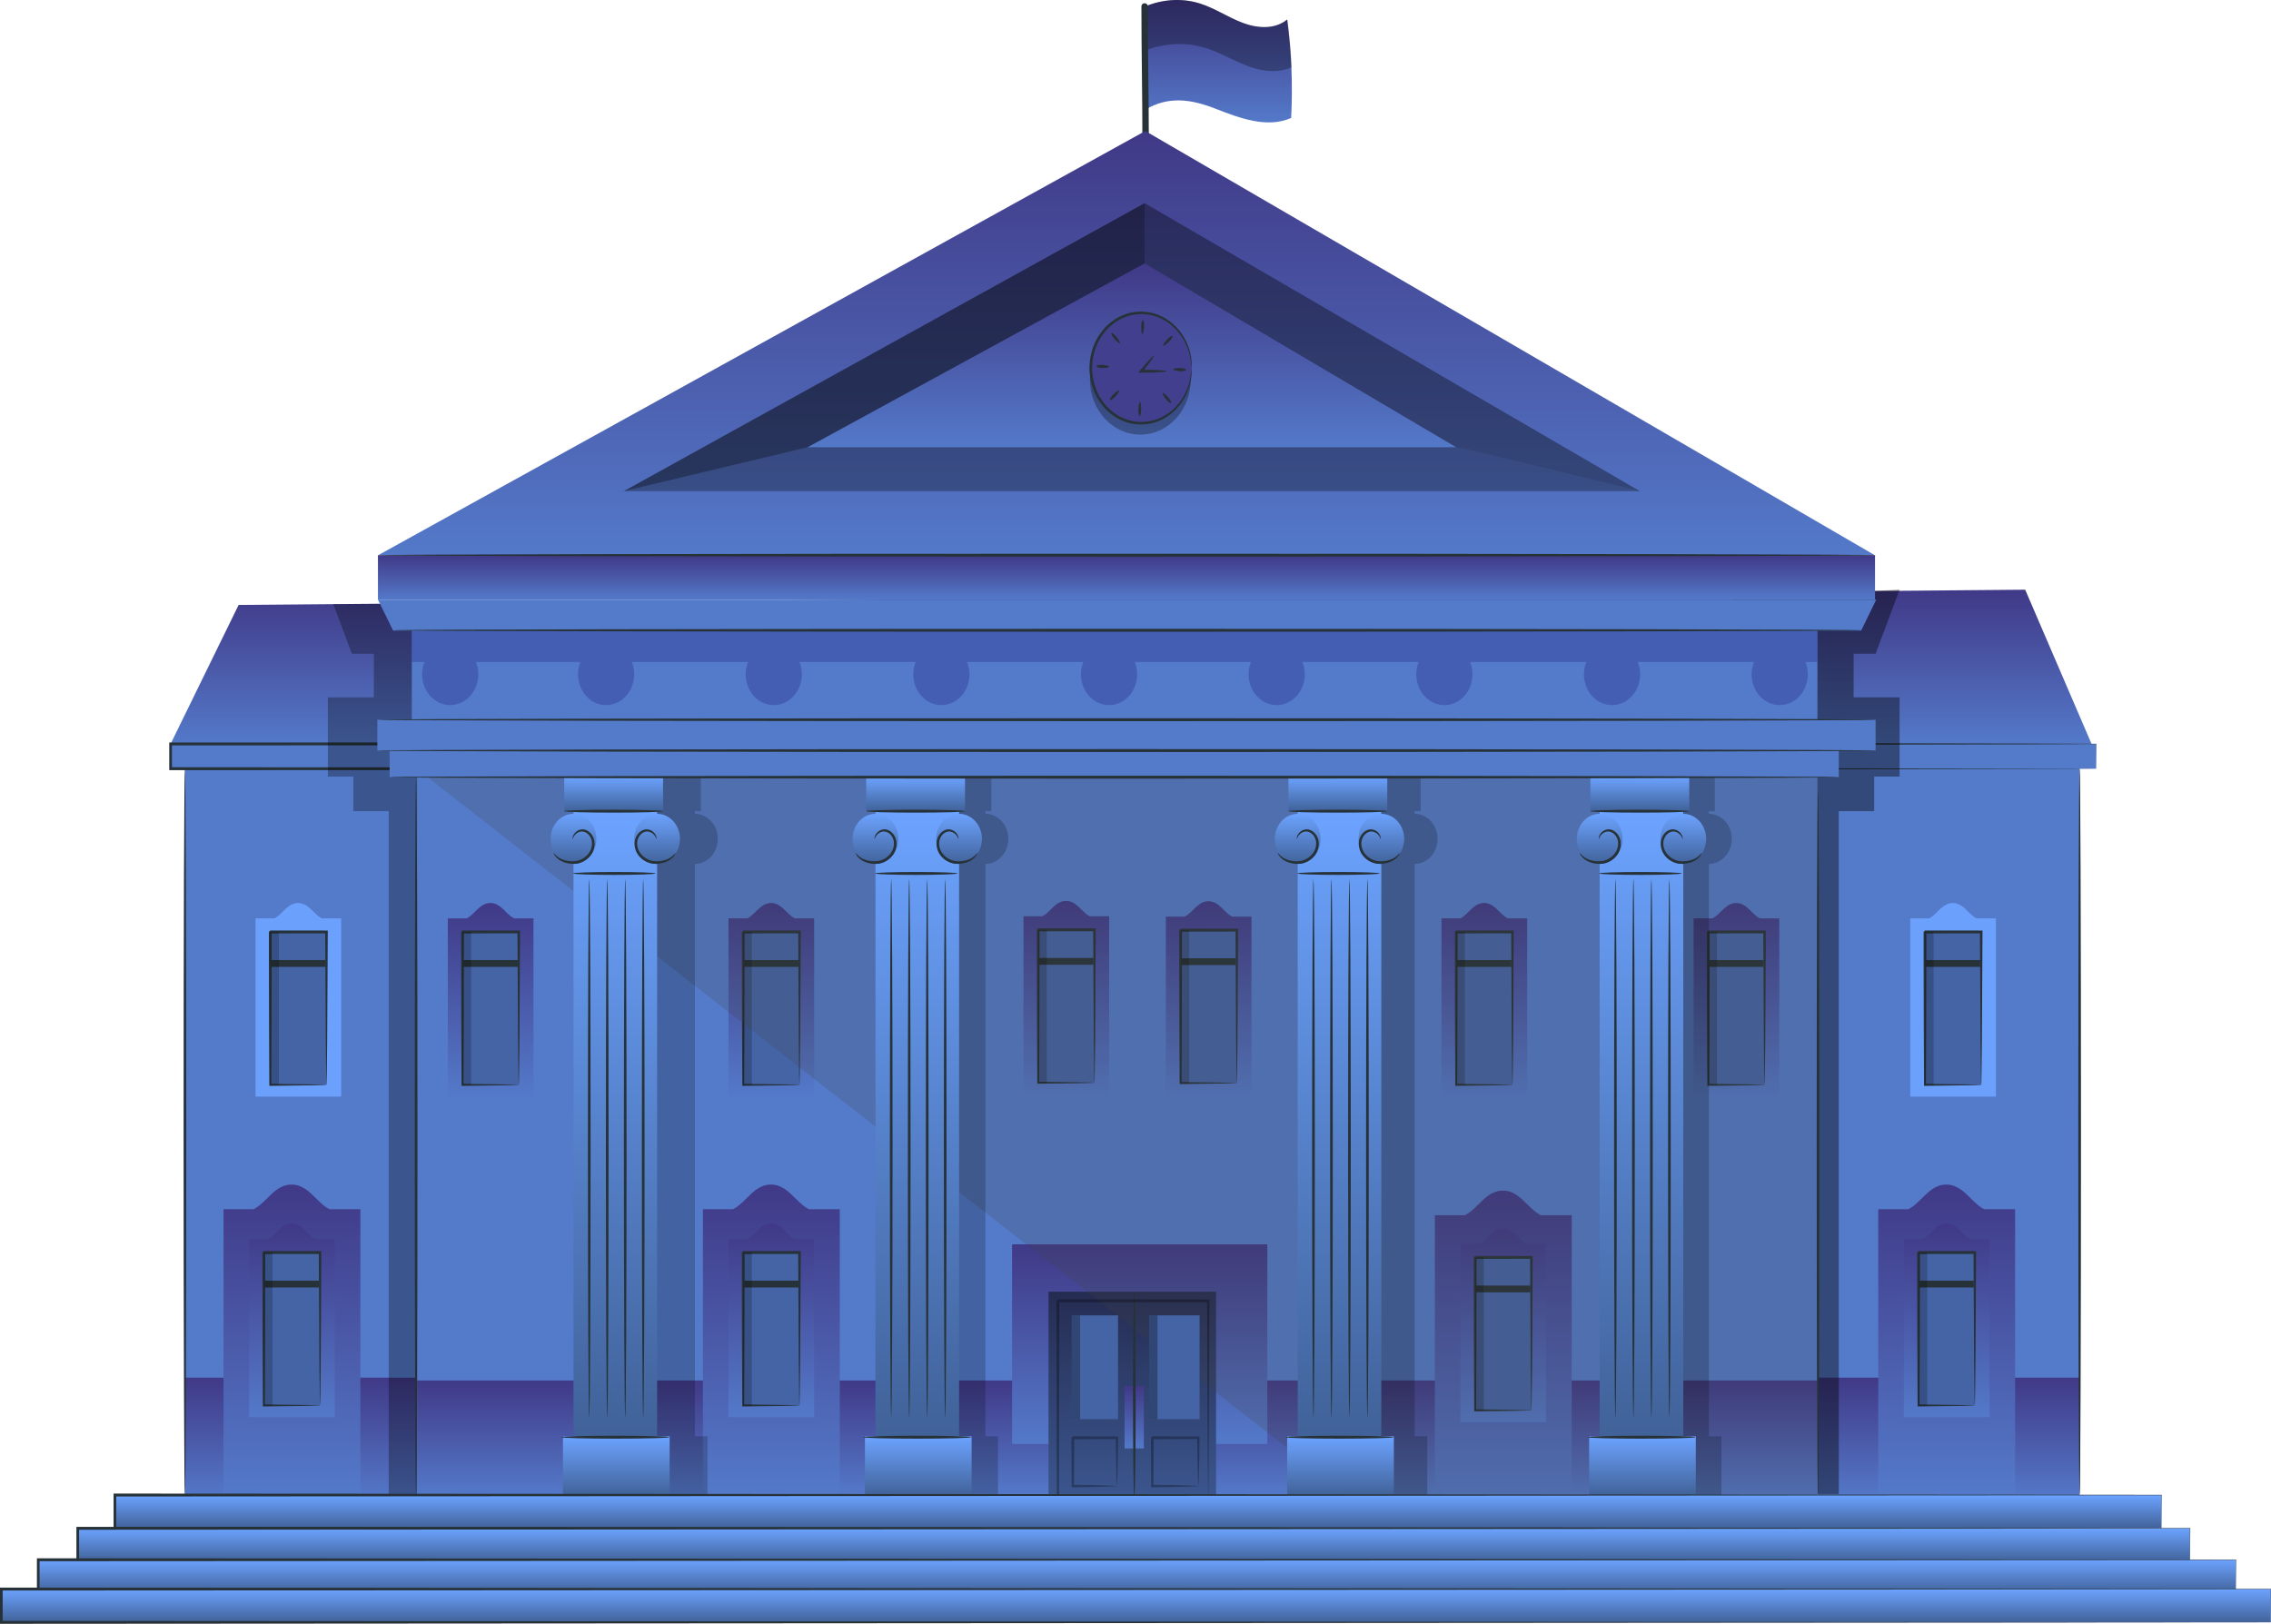 <svg width="172" height="123" viewBox="0 0 172 123" fill="none" xmlns="http://www.w3.org/2000/svg">
<path d="M157.507 55.685H14.008V113.19H157.507V55.685Z" fill="#547ACA"/>
<path d="M157.507 104.356H137.691V113.615H157.507V104.356Z" fill="url(#paint0_linear_142_3266)"/>
<path d="M31.587 104.356H14.008V113.615H31.587V104.356Z" fill="url(#paint1_linear_142_3266)"/>
<path d="M158.411 56.351H12.92L18.073 45.822L153.384 44.669L158.411 56.351Z" fill="url(#paint2_linear_142_3266)"/>
<path d="M158.759 56.351H12.919V58.228H158.759V56.351Z" fill="#547ACA"/>
<path d="M158.759 58.228C158.759 58.142 158.757 57.829 158.748 56.35L158.759 56.363C150.949 56.418 88.582 56.461 12.927 56.461H12.92L13.021 56.35C13.021 56.994 13.021 57.635 13.021 58.227L12.92 58.117C53.274 58.134 89.719 58.15 116.079 58.162C142.44 58.203 158.205 58.227 158.759 58.228C158.759 58.228 158.51 58.233 158.016 58.236C157.518 58.237 156.783 58.24 155.818 58.244C153.881 58.248 151.027 58.253 147.352 58.26C139.987 58.268 129.332 58.279 116.154 58.294C89.775 58.306 53.303 58.321 12.919 58.339H12.818V58.228C12.818 57.636 12.818 56.994 12.818 56.351V56.24H12.919H12.927C88.581 56.24 150.949 56.283 158.759 56.338H158.771V56.351C158.766 57.866 158.759 58.228 158.759 58.228Z" fill="#263238"/>
<path opacity="0.4" d="M143.87 44.669L142.054 49.516H140.389V52.819H143.87V58.825H141.944V61.445H139.265V113.171H131.158V45.258L143.87 44.669Z" fill="black"/>
<path opacity="0.3" d="M25.241 45.761L26.649 49.516H28.314V52.819H24.832V58.825H26.759V61.445H29.438V113.171H37.544L37.732 45.692L25.241 45.761Z" fill="black"/>
<path d="M137.649 58.825H31.587V113.246H137.649V58.825Z" fill="#547ACA"/>
<path d="M137.649 104.569H31.587V113.246H137.649V104.569Z" fill="url(#paint3_linear_142_3266)"/>
<path d="M95.984 94.255H76.652V109.376H95.984V94.255Z" fill="url(#paint4_linear_142_3266)"/>
<path d="M82.539 69.407C82.437 69.354 82.339 69.29 82.25 69.218C81.977 68.995 81.749 68.712 81.468 68.502C81.254 68.343 80.993 68.23 80.741 68.243C80.488 68.23 80.227 68.343 80.014 68.502C79.733 68.712 79.504 68.995 79.231 69.218C79.142 69.29 79.045 69.355 78.943 69.407H77.517V82.902H78.373H83.222H84.004V69.407H82.539Z" fill="url(#paint5_linear_142_3266)"/>
<path d="M82.891 70.432H78.63V82.015H82.891V70.432Z" fill="#4564A6"/>
<path d="M82.891 82.015C82.887 82.01 82.883 81.93 82.879 81.78C82.876 81.611 82.871 81.395 82.866 81.125C82.86 80.538 82.851 79.721 82.84 78.705C82.828 76.635 82.812 73.76 82.794 70.431L82.891 70.537C81.561 70.538 80.122 70.54 78.631 70.542C78.832 70.32 78.686 70.482 78.731 70.434V70.437V70.444V70.457V70.484V70.537V70.644V70.855V71.277C78.731 71.557 78.731 71.836 78.731 72.112C78.73 72.664 78.73 73.208 78.729 73.743C78.727 74.812 78.725 75.843 78.723 76.824C78.715 78.78 78.707 80.538 78.701 82.015L78.63 81.937C79.925 81.955 80.977 81.969 81.728 81.98C82.084 81.988 82.368 81.994 82.582 81.999C82.78 82.004 82.886 82.009 82.891 82.015C82.895 82.02 82.799 82.025 82.61 82.031C82.399 82.036 82.121 82.042 81.772 82.05C81.01 82.06 79.943 82.074 78.63 82.092L78.56 82.093L78.559 82.014C78.553 80.538 78.546 78.779 78.537 76.823C78.535 75.842 78.533 74.812 78.531 73.743C78.531 73.208 78.53 72.664 78.53 72.111C78.53 71.835 78.529 71.557 78.529 71.277V70.855V70.643V70.537V70.484V70.457V70.444V70.437V70.433C78.575 70.383 78.428 70.541 78.631 70.32C80.122 70.322 81.561 70.324 82.891 70.325H82.988L82.988 70.431C82.97 73.788 82.954 76.689 82.942 78.777C82.931 79.782 82.922 80.591 82.915 81.172C82.91 81.433 82.906 81.642 82.903 81.805C82.899 81.947 82.895 82.019 82.891 82.015Z" fill="#263238"/>
<path d="M82.815 72.564H78.555V73.078H82.815V72.564Z" fill="#263238"/>
<path opacity="0.2" d="M79.286 70.432H78.63V82.015H79.286V70.432Z" fill="black"/>
<path d="M93.321 69.432C93.219 69.379 93.121 69.315 93.032 69.243C92.759 69.02 92.531 68.737 92.25 68.527C92.036 68.368 91.775 68.255 91.523 68.268C91.27 68.255 91.009 68.368 90.796 68.527C90.515 68.737 90.286 69.02 90.013 69.243C89.924 69.315 89.826 69.379 89.725 69.432H88.299V82.927H89.155H94.004H94.786V69.432H93.321Z" fill="url(#paint6_linear_142_3266)"/>
<path d="M93.673 70.457H89.412V82.04H93.673V70.457Z" fill="#4564A6"/>
<path d="M93.673 82.04C93.669 82.036 93.665 81.955 93.661 81.805C93.658 81.637 93.653 81.42 93.648 81.151C93.642 80.563 93.633 79.746 93.621 78.73C93.61 76.66 93.594 73.785 93.576 70.457L93.673 70.563C92.343 70.564 90.904 70.566 89.413 70.567C89.614 70.346 89.469 70.508 89.514 70.459V70.463V70.469V70.483V70.509V70.563V70.669V70.881V71.302C89.514 71.583 89.513 71.861 89.513 72.137C89.513 72.689 89.512 73.234 89.512 73.769C89.51 74.838 89.507 75.868 89.506 76.849C89.497 78.805 89.49 80.563 89.483 82.04L89.413 81.963C90.707 81.98 91.759 81.995 92.511 82.005C92.867 82.013 93.151 82.019 93.365 82.024C93.562 82.03 93.668 82.035 93.673 82.04C93.678 82.046 93.581 82.051 93.392 82.056C93.181 82.061 92.903 82.067 92.553 82.076C91.791 82.086 90.725 82.1 89.412 82.118L89.342 82.118L89.341 82.04C89.335 80.563 89.328 78.805 89.319 76.849C89.317 75.867 89.315 74.837 89.313 73.768C89.312 73.233 89.312 72.689 89.311 72.137C89.311 71.86 89.311 71.582 89.311 71.302V70.88V70.668V70.562V70.509V70.482V70.469V70.462V70.459C89.356 70.409 89.209 70.566 89.413 70.346C90.904 70.347 92.343 70.349 93.672 70.35H93.77L93.769 70.456C93.751 73.814 93.735 76.715 93.724 78.802C93.712 79.808 93.703 80.616 93.697 81.198C93.692 81.458 93.688 81.667 93.684 81.83C93.681 81.973 93.677 82.044 93.673 82.04Z" fill="#263238"/>
<path d="M93.598 72.589H89.337V73.103H93.598V72.589Z" fill="#263238"/>
<path opacity="0.2" d="M90.068 70.457H89.412V82.04H90.068V70.457Z" fill="black"/>
<path d="M114.198 69.567C114.096 69.514 113.998 69.451 113.909 69.378C113.636 69.156 113.407 68.872 113.126 68.662C112.913 68.503 112.652 68.39 112.399 68.403C112.147 68.39 111.886 68.503 111.672 68.662C111.392 68.872 111.163 69.156 110.89 69.378C110.801 69.451 110.703 69.515 110.602 69.567H109.176V83.063H110.032H114.881H115.663V69.567H114.198Z" fill="url(#paint7_linear_142_3266)"/>
<path d="M114.55 70.592H110.289V82.176H114.55V70.592Z" fill="#4564A6"/>
<path d="M114.55 82.175C114.546 82.171 114.542 82.09 114.538 81.94C114.535 81.772 114.53 81.555 114.525 81.285C114.519 80.698 114.51 79.881 114.498 78.866C114.487 76.796 114.471 73.921 114.453 70.592L114.55 70.698C113.22 70.699 111.781 70.701 110.29 70.703C110.491 70.481 110.346 70.643 110.39 70.594V70.598V70.605V70.618V70.644V70.697V70.804V71.016V71.437C110.39 71.718 110.39 71.996 110.39 72.272C110.39 72.824 110.389 73.368 110.388 73.903C110.386 74.972 110.384 76.003 110.382 76.984C110.374 78.94 110.366 80.698 110.36 82.175L110.289 82.098C111.584 82.115 112.636 82.129 113.388 82.14C113.743 82.148 114.027 82.154 114.242 82.159C114.439 82.164 114.545 82.17 114.55 82.175C114.555 82.18 114.458 82.186 114.269 82.191C114.058 82.196 113.78 82.202 113.43 82.21C112.668 82.221 111.602 82.234 110.289 82.252L110.219 82.253L110.218 82.175C110.212 80.698 110.205 78.94 110.196 76.984C110.194 76.002 110.192 74.972 110.19 73.903C110.189 73.368 110.189 72.824 110.188 72.272C110.188 71.995 110.188 71.717 110.188 71.437V71.015V70.803V70.697V70.644V70.618V70.604V70.597V70.594C110.233 70.544 110.086 70.702 110.29 70.481C111.781 70.483 113.22 70.484 114.549 70.486H114.647L114.646 70.591C114.628 73.949 114.612 76.849 114.601 78.938C114.589 79.943 114.58 80.752 114.574 81.333C114.569 81.593 114.565 81.802 114.561 81.965C114.557 82.108 114.554 82.18 114.55 82.175Z" fill="#263238"/>
<path d="M114.474 72.724H110.214V73.238H114.474V72.724Z" fill="#263238"/>
<path opacity="0.2" d="M110.945 70.592H110.289V82.176H110.945V70.592Z" fill="black"/>
<path d="M133.292 69.567C133.19 69.514 133.092 69.451 133.003 69.378C132.731 69.156 132.502 68.872 132.221 68.662C132.008 68.503 131.747 68.39 131.494 68.403C131.242 68.39 130.981 68.503 130.767 68.662C130.486 68.872 130.258 69.156 129.985 69.378C129.896 69.451 129.798 69.515 129.696 69.567H128.27V83.063H129.126H133.975H134.758V69.567H133.292Z" fill="url(#paint8_linear_142_3266)"/>
<path d="M133.644 70.592H129.384V82.176H133.644V70.592Z" fill="#4564A6"/>
<path d="M133.644 82.175C133.64 82.171 133.636 82.09 133.632 81.94C133.629 81.772 133.625 81.555 133.619 81.285C133.613 80.698 133.604 79.881 133.593 78.866C133.581 76.796 133.566 73.921 133.547 70.592L133.644 70.698C132.314 70.699 130.875 70.701 129.384 70.703C129.585 70.481 129.44 70.643 129.485 70.594V70.598V70.605V70.618V70.644V70.697V70.804V71.016V71.437C129.485 71.718 129.485 71.996 129.485 72.272C129.484 72.824 129.483 73.368 129.483 73.903C129.481 74.972 129.479 76.003 129.477 76.984C129.469 78.94 129.461 80.698 129.455 82.175L129.384 82.098C130.678 82.115 131.73 82.129 132.482 82.14C132.838 82.148 133.122 82.154 133.336 82.159C133.533 82.164 133.639 82.17 133.644 82.175C133.649 82.18 133.552 82.186 133.363 82.191C133.152 82.196 132.874 82.202 132.525 82.21C131.763 82.221 130.696 82.234 129.384 82.252L129.313 82.253L129.312 82.175C129.306 80.698 129.299 78.94 129.29 76.984C129.288 76.002 129.286 74.972 129.284 73.903C129.284 73.368 129.283 72.824 129.283 72.272C129.283 71.995 129.282 71.717 129.282 71.437V71.015V70.803V70.697V70.644V70.618V70.604V70.597V70.594C129.328 70.544 129.18 70.702 129.384 70.481C130.875 70.483 132.314 70.484 133.644 70.486H133.741L133.741 70.591C133.722 73.949 133.706 76.849 133.695 78.938C133.684 79.943 133.675 80.752 133.668 81.333C133.663 81.593 133.659 81.802 133.656 81.965C133.652 82.108 133.648 82.18 133.644 82.175Z" fill="#263238"/>
<path d="M133.568 72.724H129.308V73.238H133.568V72.724Z" fill="#263238"/>
<path opacity="0.2" d="M130.039 70.592H129.384V82.176H130.039V70.592Z" fill="black"/>
<path d="M60.199 69.567C60.097 69.514 59.999 69.451 59.91 69.378C59.637 69.156 59.408 68.872 59.127 68.662C58.914 68.503 58.653 68.39 58.4 68.403C58.148 68.39 57.887 68.503 57.673 68.662C57.393 68.872 57.164 69.156 56.891 69.378C56.802 69.451 56.704 69.515 56.603 69.567H55.176V83.063H56.032H60.882H61.664V69.567H60.199Z" fill="url(#paint9_linear_142_3266)"/>
<path d="M60.55 70.592H56.29V82.176H60.55V70.592Z" fill="#4564A6"/>
<path d="M60.55 82.175C60.547 82.171 60.542 82.09 60.538 81.94C60.535 81.772 60.531 81.555 60.526 81.285C60.519 80.698 60.51 79.881 60.499 78.866C60.488 76.796 60.472 73.921 60.454 70.592L60.55 70.698C59.221 70.699 57.782 70.701 56.291 70.703C56.492 70.481 56.346 70.643 56.391 70.594V70.598V70.605V70.618V70.644V70.697V70.804V71.016V71.437C56.391 71.718 56.391 71.996 56.391 72.272C56.39 72.824 56.389 73.368 56.389 73.903C56.387 74.972 56.385 76.003 56.383 76.984C56.375 78.94 56.367 80.698 56.361 82.175L56.29 82.098C57.585 82.115 58.637 82.129 59.389 82.14C59.745 82.148 60.029 82.154 60.243 82.159C60.44 82.164 60.546 82.17 60.55 82.175C60.556 82.18 60.459 82.186 60.269 82.191C60.059 82.196 59.78 82.202 59.431 82.21C58.669 82.221 57.602 82.234 56.29 82.252L56.219 82.253L56.219 82.175C56.213 80.698 56.205 78.94 56.197 76.984C56.195 76.002 56.193 74.972 56.191 73.903C56.19 73.368 56.189 72.824 56.189 72.272C56.189 71.995 56.189 71.717 56.189 71.437V71.015V70.803V70.697V70.644V70.618V70.604V70.597V70.594C56.234 70.544 56.087 70.702 56.29 70.481C57.781 70.483 59.22 70.484 60.55 70.486H60.648L60.647 70.591C60.629 73.949 60.613 76.849 60.601 78.938C60.59 79.943 60.581 80.752 60.574 81.333C60.569 81.593 60.565 81.802 60.562 81.965C60.559 82.108 60.555 82.18 60.55 82.175Z" fill="#263238"/>
<path d="M60.475 72.724H56.215V73.238H60.475V72.724Z" fill="#263238"/>
<path opacity="0.2" d="M56.946 70.592H56.29V82.176H56.946V70.592Z" fill="black"/>
<path d="M61.262 91.595C61.099 91.51 60.943 91.408 60.8 91.291C60.365 90.936 59.999 90.483 59.55 90.148C59.209 89.893 58.792 89.713 58.389 89.734C57.986 89.713 57.568 89.893 57.227 90.148C56.778 90.483 56.413 90.936 55.977 91.291C55.835 91.408 55.679 91.51 55.516 91.595H53.237V113.16H54.605H62.354H63.604V91.595H61.262Z" fill="url(#paint10_linear_142_3266)"/>
<path d="M60.197 93.853C60.095 93.8 59.997 93.736 59.908 93.663C59.636 93.441 59.407 93.158 59.126 92.948C58.912 92.788 58.651 92.675 58.399 92.689C58.147 92.675 57.886 92.788 57.672 92.948C57.391 93.158 57.162 93.441 56.89 93.663C56.801 93.736 56.703 93.8 56.601 93.853H55.175V107.348H56.031H60.88H61.662V93.853H60.197Z" fill="url(#paint11_linear_142_3266)"/>
<path d="M60.549 94.877H56.289V106.46H60.549V94.877Z" fill="#4564A6"/>
<path d="M60.549 106.46C60.545 106.456 60.541 106.375 60.537 106.225C60.534 106.057 60.53 105.84 60.525 105.571C60.518 104.983 60.509 104.166 60.498 103.151C60.486 101.081 60.471 98.206 60.452 94.877L60.549 94.983C59.219 94.984 57.78 94.986 56.289 94.988C56.49 94.766 56.344 94.928 56.389 94.88V94.883V94.89V94.903V94.93V94.983V95.089V95.301V95.723C56.389 96.003 56.389 96.281 56.389 96.558C56.388 97.11 56.388 97.654 56.387 98.189C56.385 99.257 56.383 100.288 56.381 101.27C56.373 103.226 56.365 104.984 56.359 106.461L56.288 106.383C57.583 106.401 58.635 106.415 59.387 106.425C59.742 106.433 60.026 106.44 60.241 106.444C60.438 106.449 60.544 106.455 60.549 106.46C60.554 106.466 60.457 106.471 60.268 106.476C60.057 106.481 59.779 106.487 59.43 106.495C58.668 106.506 57.601 106.52 56.289 106.537L56.218 106.538L56.218 106.46C56.211 104.983 56.204 103.225 56.195 101.269C56.193 100.287 56.191 99.257 56.189 98.188C56.189 97.653 56.188 97.109 56.188 96.557C56.188 96.28 56.187 96.002 56.187 95.722V95.3V95.088V94.982V94.929V94.902V94.889V94.882V94.879C56.233 94.829 56.086 94.986 56.289 94.766C57.78 94.767 59.219 94.769 60.549 94.77H60.646L60.646 94.876C60.627 98.234 60.611 101.134 60.6 103.222C60.589 104.228 60.58 105.036 60.573 105.618C60.568 105.878 60.564 106.087 60.561 106.25C60.557 106.393 60.553 106.464 60.549 106.46Z" fill="#263238"/>
<path d="M60.474 97.009H56.213V97.523H60.474V97.009Z" fill="#263238"/>
<path opacity="0.2" d="M56.944 94.877H56.289V106.46H56.944V94.877Z" fill="black"/>
<path d="M24.953 91.595C24.791 91.51 24.635 91.408 24.492 91.291C24.056 90.936 23.691 90.483 23.242 90.148C22.901 89.893 22.483 89.713 22.08 89.734C21.677 89.713 21.26 89.893 20.919 90.148C20.47 90.483 20.105 90.936 19.669 91.291C19.526 91.408 19.37 91.51 19.207 91.595H16.929V113.16H18.296H26.046H27.295V91.595H24.953Z" fill="url(#paint12_linear_142_3266)"/>
<path d="M23.889 93.853C23.787 93.8 23.689 93.736 23.6 93.663C23.327 93.441 23.099 93.158 22.818 92.948C22.604 92.788 22.343 92.675 22.091 92.689C21.838 92.675 21.577 92.788 21.364 92.948C21.083 93.158 20.854 93.441 20.582 93.663C20.492 93.736 20.395 93.8 20.293 93.853H18.867V107.348H19.723H24.572H25.354V93.853H23.889Z" fill="url(#paint13_linear_142_3266)"/>
<path d="M24.241 94.877H19.98V106.46H24.241V94.877Z" fill="#4564A6"/>
<path d="M24.241 106.46C24.237 106.456 24.233 106.375 24.229 106.225C24.226 106.057 24.221 105.84 24.216 105.571C24.21 104.983 24.201 104.166 24.189 103.151C24.178 101.081 24.162 98.206 24.143 94.877L24.24 94.983C22.91 94.984 21.472 94.986 19.981 94.988C20.181 94.766 20.036 94.928 20.081 94.88V94.883V94.89V94.903V94.93V94.983V95.089V95.301V95.723C20.081 96.003 20.081 96.281 20.081 96.558C20.08 97.11 20.08 97.654 20.079 98.189C20.077 99.257 20.075 100.288 20.073 101.27C20.065 103.226 20.057 104.984 20.051 106.461L19.98 106.383C21.275 106.401 22.327 106.415 23.079 106.425C23.434 106.433 23.718 106.44 23.933 106.444C24.13 106.449 24.236 106.455 24.241 106.46C24.246 106.466 24.149 106.471 23.959 106.476C23.749 106.481 23.471 106.487 23.121 106.495C22.359 106.506 21.293 106.52 19.98 106.537L19.91 106.538L19.909 106.46C19.903 104.983 19.895 103.225 19.887 101.269C19.885 100.287 19.883 99.257 19.881 98.188C19.88 97.653 19.88 97.109 19.879 96.557C19.879 96.28 19.879 96.002 19.879 95.722V95.3V95.088V94.982V94.929V94.902V94.889V94.882V94.879C19.924 94.829 19.777 94.986 19.981 94.766C21.472 94.767 22.91 94.769 24.24 94.77H24.338L24.337 94.876C24.319 98.234 24.303 101.134 24.291 103.222C24.28 104.228 24.271 105.036 24.264 105.618C24.259 105.878 24.255 106.087 24.252 106.25C24.249 106.393 24.245 106.464 24.241 106.46Z" fill="#263238"/>
<path d="M24.165 97.009H19.904V97.523H24.165V97.009Z" fill="#263238"/>
<path opacity="0.2" d="M20.636 94.877H19.98V106.46H20.636V94.877Z" fill="black"/>
<path d="M116.697 92.051C116.534 91.967 116.378 91.864 116.236 91.748C115.8 91.393 115.435 90.94 114.986 90.605C114.645 90.35 114.227 90.17 113.824 90.19C113.421 90.169 113.003 90.35 112.662 90.605C112.213 90.94 111.848 91.393 111.413 91.748C111.27 91.864 111.114 91.967 110.951 92.051H108.673V113.616H110.04H117.789H119.039V92.051H116.697Z" fill="url(#paint14_linear_142_3266)"/>
<path d="M115.632 94.222C115.53 94.169 115.433 94.105 115.344 94.033C115.071 93.81 114.842 93.527 114.561 93.317C114.348 93.158 114.087 93.045 113.834 93.058C113.582 93.045 113.321 93.158 113.107 93.317C112.827 93.527 112.598 93.81 112.325 94.033C112.236 94.105 112.138 94.169 112.037 94.222H110.611V107.717H111.467H116.316H117.098V94.222H115.632Z" fill="url(#paint15_linear_142_3266)"/>
<path d="M115.984 95.247H111.724V106.83H115.984V95.247Z" fill="#4564A6"/>
<path d="M115.984 106.83C115.98 106.826 115.976 106.745 115.972 106.595C115.969 106.426 115.965 106.21 115.96 105.94C115.953 105.353 115.944 104.536 115.933 103.52C115.922 101.45 115.906 98.575 115.887 95.247L115.984 95.353C114.654 95.354 113.215 95.356 111.724 95.357C111.925 95.135 111.78 95.298 111.825 95.249V95.253V95.26V95.273V95.299V95.353V95.459V95.671V96.093C111.825 96.373 111.824 96.651 111.824 96.927C111.824 97.48 111.823 98.024 111.823 98.559C111.821 99.627 111.818 100.658 111.816 101.639C111.808 103.595 111.801 105.353 111.794 106.83L111.724 106.753C113.018 106.77 114.07 106.785 114.822 106.795C115.178 106.803 115.462 106.809 115.676 106.814C115.873 106.819 115.979 106.825 115.984 106.83C115.989 106.835 115.892 106.84 115.703 106.846C115.492 106.851 115.214 106.857 114.865 106.866C114.103 106.876 113.036 106.89 111.724 106.908L111.653 106.908L111.653 106.83C111.646 105.353 111.639 103.595 111.63 101.639C111.628 100.657 111.627 99.627 111.624 98.558C111.624 98.023 111.623 97.479 111.623 96.927C111.623 96.65 111.622 96.372 111.622 96.092V95.67V95.459V95.352V95.299V95.272V95.259V95.252V95.249C111.668 95.199 111.521 95.356 111.724 95.136C113.215 95.137 114.654 95.139 115.984 95.14H116.081L116.081 95.246C116.063 98.604 116.047 101.504 116.035 103.592C116.024 104.598 116.015 105.407 116.008 105.988C116.003 106.249 115.999 106.458 115.996 106.621C115.992 106.763 115.988 106.834 115.984 106.83Z" fill="#263238"/>
<path d="M115.909 97.378H111.648V97.892H115.909V97.378Z" fill="#263238"/>
<path opacity="0.2" d="M112.379 95.247H111.724V106.83H112.379V95.247Z" fill="black"/>
<path d="M38.937 69.567C38.835 69.514 38.737 69.451 38.649 69.378C38.376 69.156 38.147 68.872 37.866 68.662C37.653 68.503 37.392 68.39 37.139 68.403C36.887 68.39 36.626 68.503 36.412 68.662C36.132 68.872 35.903 69.156 35.63 69.378C35.541 69.451 35.443 69.515 35.342 69.567H33.916V83.063H34.772H39.621H40.403V69.567H38.937Z" fill="url(#paint16_linear_142_3266)"/>
<path d="M39.289 70.592H35.029V82.176H39.289V70.592Z" fill="#4564A6"/>
<path d="M39.289 82.175C39.285 82.171 39.281 82.09 39.277 81.94C39.274 81.772 39.27 81.555 39.265 81.285C39.258 80.698 39.249 79.881 39.238 78.866C39.227 76.796 39.211 73.921 39.192 70.592L39.289 70.698C37.959 70.699 36.52 70.701 35.029 70.703C35.23 70.481 35.085 70.643 35.13 70.594V70.598V70.605V70.618V70.644V70.697V70.804V71.016V71.437C35.13 71.718 35.129 71.996 35.129 72.272C35.129 72.824 35.128 73.368 35.128 73.903C35.126 74.972 35.124 76.003 35.122 76.984C35.114 78.94 35.106 80.698 35.1 82.175L35.029 82.098C36.324 82.115 37.376 82.129 38.127 82.14C38.483 82.148 38.767 82.154 38.981 82.159C39.178 82.164 39.284 82.17 39.289 82.175C39.294 82.18 39.197 82.186 39.008 82.191C38.797 82.196 38.519 82.202 38.17 82.21C37.408 82.221 36.341 82.234 35.029 82.252L34.958 82.253L34.958 82.175C34.951 80.698 34.944 78.94 34.935 76.984C34.934 76.002 34.932 74.972 34.93 73.903C34.929 73.368 34.928 72.824 34.928 72.272C34.928 71.995 34.928 71.717 34.928 71.437V71.015V70.803V70.697V70.644V70.618V70.604V70.597V70.594C34.973 70.544 34.826 70.702 35.029 70.481C36.52 70.483 37.959 70.484 39.289 70.486H39.387L39.386 70.591C39.368 73.949 39.352 76.849 39.341 78.938C39.33 79.943 39.32 80.752 39.314 81.333C39.309 81.593 39.305 81.802 39.301 81.965C39.297 82.108 39.293 82.18 39.289 82.175Z" fill="#263238"/>
<path d="M39.214 72.724H34.953V73.238H39.214V72.724Z" fill="#263238"/>
<path opacity="0.2" d="M35.684 70.592H35.029V82.176H35.684V70.592Z" fill="black"/>
<path d="M24.376 69.567C24.274 69.514 24.177 69.451 24.088 69.378C23.815 69.156 23.586 68.872 23.305 68.662C23.092 68.503 22.831 68.39 22.578 68.403C22.326 68.39 22.065 68.503 21.851 68.662C21.57 68.872 21.342 69.156 21.069 69.378C20.98 69.451 20.882 69.515 20.781 69.567H19.355V83.063H20.21H25.06H25.842V69.567H24.376Z" fill="#6BA1FC"/>
<path d="M24.728 70.592H20.468V82.176H24.728V70.592Z" fill="#4564A6"/>
<path d="M24.728 82.175C24.724 82.171 24.72 82.09 24.716 81.94C24.713 81.772 24.709 81.555 24.703 81.285C24.697 80.698 24.688 79.881 24.677 78.866C24.665 76.796 24.649 73.921 24.631 70.592L24.728 70.698C23.398 70.699 21.959 70.701 20.468 70.703C20.669 70.481 20.523 70.643 20.569 70.594V70.598V70.605V70.618V70.644V70.697V70.804V71.016V71.437C20.569 71.718 20.568 71.996 20.568 72.272C20.568 72.824 20.567 73.368 20.567 73.903C20.565 74.972 20.562 76.003 20.56 76.984C20.552 78.94 20.544 80.698 20.538 82.175L20.468 82.098C21.762 82.115 22.814 82.129 23.566 82.14C23.922 82.148 24.206 82.154 24.42 82.159C24.617 82.164 24.723 82.17 24.728 82.175C24.733 82.18 24.636 82.186 24.447 82.191C24.236 82.196 23.958 82.202 23.609 82.21C22.847 82.221 21.78 82.234 20.468 82.252L20.397 82.253L20.396 82.175C20.39 80.698 20.383 78.94 20.374 76.984C20.372 76.002 20.37 74.972 20.368 73.903C20.368 73.368 20.367 72.824 20.366 72.272C20.366 71.995 20.366 71.717 20.366 71.437V71.015V70.803V70.697V70.644V70.618V70.604V70.597V70.594C20.412 70.544 20.264 70.702 20.468 70.481C21.959 70.483 23.398 70.484 24.728 70.486H24.825L24.825 70.591C24.806 73.949 24.791 76.849 24.779 78.938C24.768 79.943 24.758 80.752 24.752 81.333C24.747 81.593 24.743 81.802 24.74 81.965C24.736 82.108 24.732 82.18 24.728 82.175Z" fill="#263238"/>
<path d="M24.652 72.724H20.392V73.238H24.652V72.724Z" fill="#263238"/>
<path opacity="0.2" d="M21.123 70.592H20.468V82.176H21.123V70.592Z" fill="black"/>
<path d="M150.278 91.595C150.116 91.51 149.96 91.408 149.817 91.291C149.381 90.936 149.016 90.483 148.567 90.148C148.226 89.893 147.808 89.713 147.405 89.734C147.002 89.713 146.585 89.893 146.244 90.148C145.795 90.483 145.43 90.936 144.994 91.291C144.851 91.408 144.695 91.51 144.532 91.595H142.254V113.16H143.621H151.37H152.62V91.595H150.278Z" fill="url(#paint17_linear_142_3266)"/>
<path d="M149.213 93.853C149.112 93.8 149.014 93.736 148.925 93.663C148.652 93.441 148.423 93.158 148.143 92.948C147.929 92.788 147.668 92.675 147.416 92.689C147.163 92.675 146.902 92.788 146.688 92.948C146.408 93.158 146.179 93.441 145.906 93.663C145.817 93.736 145.719 93.8 145.618 93.853H144.192V107.348H145.048H149.897H150.679V93.853H149.213Z" fill="url(#paint18_linear_142_3266)"/>
<path d="M149.566 94.877H145.305V106.46H149.566V94.877Z" fill="#4564A6"/>
<path d="M149.565 106.46C149.561 106.456 149.557 106.375 149.553 106.225C149.55 106.057 149.546 105.84 149.541 105.571C149.534 104.983 149.525 104.166 149.514 103.151C149.503 101.081 149.487 98.206 149.469 94.877L149.565 94.983C148.236 94.984 146.797 94.986 145.306 94.988C145.506 94.766 145.361 94.928 145.406 94.88V94.883V94.89V94.903V94.93V94.983V95.089V95.301V95.723C145.406 96.003 145.406 96.281 145.406 96.558C145.406 97.11 145.405 97.654 145.404 98.189C145.402 99.257 145.4 100.288 145.398 101.27C145.39 103.226 145.382 104.984 145.376 106.461L145.305 106.383C146.6 106.401 147.652 106.415 148.404 106.425C148.759 106.433 149.043 106.44 149.258 106.444C149.454 106.449 149.56 106.455 149.565 106.46C149.57 106.466 149.474 106.471 149.284 106.476C149.074 106.481 148.795 106.487 148.446 106.495C147.684 106.506 146.617 106.52 145.305 106.537L145.234 106.538L145.234 106.46C145.228 104.983 145.22 103.225 145.212 101.269C145.21 100.287 145.208 99.257 145.206 98.188C145.205 97.653 145.204 97.109 145.204 96.557C145.204 96.28 145.204 96.002 145.204 95.722V95.3V95.088V94.982V94.929V94.902V94.889V94.882V94.879C145.249 94.829 145.102 94.986 145.305 94.766C146.796 94.767 148.235 94.769 149.565 94.77H149.662L149.662 94.876C149.644 98.234 149.628 101.134 149.616 103.222C149.605 104.228 149.596 105.036 149.589 105.618C149.584 105.878 149.58 106.087 149.577 106.25C149.573 106.393 149.569 106.464 149.565 106.46Z" fill="#263238"/>
<path d="M149.49 97.009H145.229V97.523H149.49V97.009Z" fill="#263238"/>
<path opacity="0.2" d="M145.961 94.877H145.305V106.46H145.961V94.877Z" fill="black"/>
<path d="M149.701 69.567C149.599 69.514 149.501 69.451 149.412 69.378C149.139 69.156 148.911 68.872 148.63 68.662C148.416 68.503 148.155 68.39 147.903 68.403C147.65 68.39 147.389 68.503 147.176 68.662C146.895 68.872 146.666 69.156 146.394 69.378C146.304 69.451 146.206 69.515 146.105 69.567H144.679V83.063H145.535H150.384H151.166V69.567H149.701Z" fill="#6BA1FC"/>
<path d="M150.053 70.592H145.792V82.176H150.053V70.592Z" fill="#4564A6"/>
<path d="M150.052 82.175C150.049 82.171 150.044 82.09 150.04 81.94C150.037 81.772 150.033 81.555 150.028 81.285C150.021 80.698 150.012 79.881 150.001 78.866C149.99 76.796 149.974 73.921 149.956 70.592L150.052 70.698C148.723 70.699 147.284 70.701 145.793 70.703C145.994 70.481 145.848 70.643 145.893 70.594V70.598V70.605V70.618V70.644V70.697V70.804V71.016V71.437C145.893 71.718 145.893 71.996 145.893 72.272C145.893 72.824 145.892 73.368 145.891 73.903C145.889 74.972 145.887 76.003 145.885 76.984C145.877 78.94 145.869 80.698 145.863 82.175L145.792 82.098C147.087 82.115 148.139 82.129 148.891 82.14C149.247 82.148 149.53 82.154 149.745 82.159C149.942 82.164 150.048 82.17 150.052 82.175C150.057 82.18 149.961 82.186 149.771 82.191C149.561 82.196 149.282 82.202 148.933 82.21C148.171 82.221 147.104 82.234 145.792 82.252L145.721 82.253L145.721 82.175C145.715 80.698 145.707 78.94 145.699 76.984C145.697 76.002 145.695 74.972 145.693 73.903C145.692 73.368 145.691 72.824 145.691 72.272C145.691 71.995 145.691 71.717 145.691 71.437V71.015V70.803V70.697V70.644V70.618V70.604V70.597V70.594C145.736 70.544 145.589 70.702 145.792 70.481C147.283 70.483 148.722 70.484 150.052 70.486H150.149L150.149 70.591C150.131 73.949 150.115 76.849 150.104 78.938C150.092 79.943 150.083 80.752 150.077 81.333C150.072 81.593 150.068 81.802 150.064 81.965C150.061 82.108 150.057 82.18 150.052 82.175Z" fill="#263238"/>
<path d="M149.977 72.724H145.717V73.238H149.977V72.724Z" fill="#263238"/>
<path opacity="0.2" d="M146.448 70.592H145.792V82.176H146.448V70.592Z" fill="black"/>
<path d="M139.265 56.789H29.51V58.869H139.265V56.789Z" fill="#547ACA"/>
<path d="M142.054 54.517H28.579V56.853H142.054V54.517Z" fill="#547ACA"/>
<path d="M137.649 47.743H31.189V55.685H137.649V47.743Z" fill="#547ACA"/>
<path opacity="0.3" d="M137.649 47.611H31.189V50.14H32.15C32.034 50.428 31.969 50.745 31.969 51.08C31.969 52.366 32.921 53.409 34.096 53.409C35.271 53.409 36.224 52.366 36.224 51.08C36.224 50.745 36.158 50.428 36.042 50.14H43.96C43.844 50.428 43.778 50.745 43.778 51.08C43.778 52.366 44.731 53.409 45.906 53.409C47.081 53.409 48.033 52.366 48.033 51.08C48.033 50.745 47.968 50.428 47.852 50.14H56.656C56.541 50.428 56.475 50.745 56.475 51.08C56.475 52.366 57.428 53.409 58.602 53.409C59.777 53.409 60.73 52.366 60.73 51.08C60.73 50.745 60.664 50.428 60.548 50.14H69.353C69.237 50.428 69.171 50.745 69.171 51.08C69.171 52.366 70.124 53.409 71.299 53.409C72.474 53.409 73.426 52.366 73.426 51.08C73.426 50.745 73.361 50.428 73.245 50.14H82.049C81.934 50.428 81.868 50.745 81.868 51.08C81.868 52.366 82.821 53.409 83.996 53.409C85.171 53.409 86.123 52.366 86.123 51.08C86.123 50.745 86.057 50.428 85.942 50.14H94.748C94.632 50.428 94.567 50.745 94.567 51.08C94.567 52.366 95.52 53.409 96.694 53.409C97.87 53.409 98.822 52.366 98.822 51.08C98.822 50.745 98.756 50.428 98.641 50.14H107.447C107.331 50.428 107.266 50.745 107.266 51.08C107.266 52.366 108.219 53.409 109.393 53.409C110.568 53.409 111.521 52.366 111.521 51.08C111.521 50.745 111.455 50.428 111.339 50.14H120.146C120.03 50.428 119.965 50.745 119.965 51.08C119.965 52.366 120.917 53.409 122.092 53.409C123.267 53.409 124.22 52.366 124.22 51.08C124.22 50.745 124.154 50.428 124.038 50.14H132.845C132.729 50.428 132.664 50.745 132.664 51.08C132.664 52.366 133.616 53.409 134.791 53.409C135.966 53.409 136.919 52.366 136.919 51.08C136.919 50.745 136.853 50.428 136.737 50.14H137.648V47.611H137.649Z" fill="#211D7E"/>
<path d="M142.054 54.516C142.054 54.578 116.67 54.627 85.365 54.627C54.049 54.627 28.67 54.578 28.67 54.516C28.67 54.455 54.049 54.406 85.365 54.406C116.67 54.406 142.054 54.456 142.054 54.516Z" fill="#263238"/>
<path d="M142.054 56.853C142.054 56.914 116.67 56.964 85.365 56.964C54.049 56.964 28.67 56.914 28.67 56.853C28.67 56.792 54.049 56.743 85.365 56.743C116.67 56.743 142.054 56.792 142.054 56.853Z" fill="#263238"/>
<path d="M140.961 47.764H29.772L28.625 45.427H142.1L140.961 47.764Z" fill="#547ACA"/>
<path d="M140.976 47.743C140.976 47.804 116.104 47.853 85.43 47.853C54.745 47.853 29.878 47.804 29.878 47.743C29.878 47.682 54.745 47.632 85.43 47.632C116.104 47.632 140.976 47.682 140.976 47.743Z" fill="#263238"/>
<path d="M92.101 97.844H79.414V113.246H92.101V97.844Z" fill="url(#paint19_linear_142_3266)"/>
<path opacity="0.2" d="M32.363 58.856L101.967 113.171H137.675V58.856H32.363Z" fill="#414141"/>
<path d="M90.853 99.638H87.032V107.497H90.853V99.638Z" fill="#4564A6"/>
<path d="M85.911 104.999H85.173V109.713H85.911V104.999Z" fill="url(#paint20_linear_142_3266)"/>
<path d="M86.632 104.999H86.004V109.713H86.632V104.999Z" fill="url(#paint21_linear_142_3266)"/>
<path d="M85.911 113.397C85.855 113.397 85.81 109.904 85.81 105.595C85.81 101.285 85.856 97.792 85.911 97.792C85.967 97.792 86.012 101.285 86.012 105.595C86.012 109.904 85.967 113.397 85.911 113.397Z" fill="#263238"/>
<path opacity="0.3" d="M87.664 99.638H87.032V107.497H87.664V99.638Z" fill="black"/>
<path d="M84.678 99.638H81.172V107.497H84.678V99.638Z" fill="#4564A6"/>
<path opacity="0.3" d="M81.804 99.638H81.172V107.497H81.804V99.638Z" fill="black"/>
<g opacity="0.3">
<path d="M84.595 112.564C84.588 112.557 84.582 112.459 84.575 112.282C84.569 112.072 84.561 111.823 84.552 111.528C84.536 110.884 84.516 109.983 84.507 108.907L84.595 109.003C83.613 109.007 82.472 109.012 81.254 109.018C81.232 109.042 81.445 108.809 81.355 108.908V108.909V108.911V108.914V108.922V108.938V108.969V109.032V109.157L81.355 109.405C81.355 109.569 81.355 109.732 81.354 109.894C81.353 110.216 81.352 110.532 81.351 110.839C81.348 111.45 81.344 112.029 81.341 112.564L81.254 112.468C82.237 112.478 83.06 112.499 83.648 112.517C83.918 112.527 84.145 112.536 84.336 112.542C84.499 112.55 84.588 112.557 84.595 112.564C84.608 112.579 84.287 112.593 83.704 112.611C83.122 112.629 82.276 112.651 81.255 112.66L81.168 112.661L81.167 112.564C81.164 112.029 81.16 111.45 81.157 110.839C81.156 110.532 81.155 110.216 81.154 109.894C81.154 109.733 81.154 109.57 81.153 109.405V109.157V109.032V108.97V108.938V108.923V108.915V108.911V108.909V108.908C81.063 109.007 81.276 108.772 81.255 108.797C82.472 108.802 83.613 108.807 84.595 108.812L84.683 108.812L84.682 108.907C84.674 110.025 84.654 110.952 84.638 111.589C84.621 112.227 84.608 112.579 84.595 112.564Z" fill="black"/>
</g>
<g opacity="0.3">
<path d="M90.764 112.564C90.757 112.557 90.751 112.459 90.744 112.283C90.738 112.074 90.73 111.825 90.721 111.529C90.705 110.887 90.686 109.985 90.677 108.907L90.764 109.002C89.742 109.007 88.548 109.012 87.272 109.018C87.25 109.042 87.463 108.809 87.373 108.908V108.909V108.911V108.914V108.922V108.938V108.969V109.031V109.156V109.403C87.373 109.568 87.373 109.73 87.373 109.892C87.372 110.213 87.371 110.529 87.37 110.836C87.366 111.447 87.363 112.027 87.36 112.564L87.272 112.468C88.298 112.477 89.159 112.499 89.774 112.516C90.057 112.526 90.295 112.535 90.494 112.541C90.663 112.55 90.757 112.557 90.764 112.564C90.777 112.579 90.439 112.593 89.831 112.612C89.222 112.63 88.337 112.652 87.272 112.661L87.185 112.662L87.184 112.564C87.181 112.027 87.178 111.448 87.175 110.836C87.174 110.529 87.173 110.214 87.172 109.892C87.172 109.731 87.172 109.568 87.171 109.404L87.171 109.156V109.032V108.969V108.938V108.923V108.915V108.911V108.909V108.908C87.08 109.007 87.294 108.772 87.272 108.797C88.548 108.802 89.741 108.808 90.764 108.812L90.851 108.813L90.85 108.908C90.842 110.027 90.822 110.954 90.806 111.59C90.79 112.227 90.776 112.579 90.764 112.564Z" fill="black"/>
</g>
<g opacity="0.3">
<path d="M91.511 113.397C91.51 113.396 91.508 113.37 91.506 113.322C91.504 113.265 91.503 113.196 91.501 113.111C91.498 112.913 91.495 112.643 91.49 112.299C91.485 111.58 91.477 110.551 91.467 109.253C91.456 106.637 91.44 102.936 91.422 98.531L91.511 98.629C88.139 98.632 84.249 98.637 80.124 98.641C80.101 98.665 80.315 98.433 80.224 98.533V98.537V98.545V98.561V98.594V98.658V98.786V99.043V99.554C80.224 99.894 80.224 100.233 80.224 100.57C80.224 101.244 80.224 101.911 80.224 102.57C80.222 103.888 80.221 105.176 80.22 106.425C80.216 108.922 80.212 111.265 80.208 113.397L80.124 113.304C83.535 113.324 86.37 113.34 88.365 113.352C89.353 113.362 90.133 113.371 90.68 113.376C90.94 113.381 91.144 113.384 91.295 113.387C91.434 113.391 91.508 113.394 91.511 113.397C91.514 113.401 91.447 113.404 91.312 113.408C91.165 113.41 90.967 113.414 90.714 113.418C90.172 113.424 89.398 113.432 88.418 113.442C86.409 113.454 83.557 113.47 80.123 113.49L80.038 113.491V113.397C80.034 111.265 80.031 108.922 80.026 106.425C80.025 105.176 80.024 103.889 80.023 102.571C80.023 101.912 80.023 101.244 80.022 100.571C80.022 100.234 80.022 99.895 80.022 99.555V99.043V98.787V98.658V98.594V98.562V98.546V98.538V98.534C79.932 98.632 80.145 98.396 80.125 98.42C84.249 98.424 88.14 98.429 91.512 98.433H91.602L91.602 98.531C91.583 102.962 91.568 106.685 91.557 109.317C91.547 110.606 91.539 111.627 91.533 112.341C91.529 112.677 91.525 112.94 91.523 113.133C91.518 113.311 91.515 113.401 91.511 113.397Z" fill="black"/>
</g>
<g opacity="0.2">
<path d="M76.366 63.542C76.366 62.495 75.59 61.646 74.634 61.646V61.444H75.085V58.824H67.599V61.444H68.302V61.646C67.345 61.646 66.569 62.495 66.569 63.542C66.569 63.925 66.675 64.281 66.854 64.579L66.802 64.618C66.956 64.885 67.176 65.051 67.407 65.159C67.668 65.332 67.972 65.439 68.302 65.439V108.799H67.504V113.245H75.584V108.799H74.633V65.439C75.59 65.439 76.366 64.59 76.366 63.542Z" fill="black"/>
</g>
<g opacity="0.2">
<path d="M108.877 63.542C108.877 62.495 108.102 61.646 107.145 61.646V61.444H107.596V58.824H100.111V61.444H100.813V61.646C99.856 61.646 99.081 62.495 99.081 63.542C99.081 63.925 99.186 64.281 99.365 64.579L99.313 64.618C99.468 64.885 99.688 65.051 99.918 65.159C100.18 65.332 100.484 65.439 100.813 65.439V108.799H100.015V113.245H108.096V108.799H107.145V65.439C108.102 65.439 108.877 64.59 108.877 63.542Z" fill="black"/>
</g>
<g opacity="0.2">
<path d="M131.158 63.542C131.158 62.495 130.383 61.646 129.426 61.646V61.444H129.877V58.824H122.392V61.444H123.094V61.646C122.137 61.646 121.362 62.495 121.362 63.542C121.362 63.925 121.467 64.281 121.646 64.579L121.594 64.618C121.748 64.885 121.968 65.051 122.199 65.159C122.461 65.332 122.765 65.439 123.094 65.439V108.799H122.296V113.245H130.376V108.799H129.426V65.439C130.383 65.439 131.158 64.59 131.158 63.542Z" fill="black"/>
</g>
<path d="M72.638 61.445H66.305V108.8H72.638V61.445Z" fill="url(#paint22_linear_142_3266)"/>
<path d="M73.088 58.825H65.603V61.445H73.088V58.825Z" fill="url(#paint23_linear_142_3266)"/>
<path d="M68.037 63.543C68.037 64.59 67.262 65.439 66.305 65.439C65.349 65.439 64.573 64.59 64.573 63.543C64.573 62.496 65.349 61.647 66.305 61.647C67.262 61.647 68.037 62.495 68.037 63.543Z" fill="url(#paint24_linear_142_3266)"/>
<path d="M74.37 63.543C74.37 64.59 73.594 65.439 72.638 65.439C71.681 65.439 70.906 64.59 70.906 63.543C70.906 62.496 71.681 61.647 72.638 61.647C73.594 61.647 74.37 62.495 74.37 63.543Z" fill="url(#paint25_linear_142_3266)"/>
<path d="M67.499 107.355C67.443 107.355 67.398 98.233 67.398 86.982C67.398 75.728 67.443 66.607 67.499 66.607C67.555 66.607 67.6 75.728 67.6 86.982C67.6 98.233 67.554 107.355 67.499 107.355Z" fill="#263238"/>
<path d="M68.861 107.355C68.805 107.355 68.76 98.233 68.76 86.982C68.76 75.728 68.806 66.607 68.861 66.607C68.917 66.607 68.962 75.728 68.962 86.982C68.962 98.233 68.917 107.355 68.861 107.355Z" fill="#263238"/>
<path d="M70.224 107.355C70.168 107.355 70.123 98.233 70.123 86.982C70.123 75.728 70.168 66.607 70.224 66.607C70.279 66.607 70.325 75.728 70.325 86.982C70.325 98.233 70.279 107.355 70.224 107.355Z" fill="#263238"/>
<path d="M71.586 107.355C71.53 107.355 71.485 98.233 71.485 86.982C71.485 75.728 71.531 66.607 71.586 66.607C71.642 66.607 71.687 75.728 71.687 86.982C71.687 98.233 71.642 107.355 71.586 107.355Z" fill="#263238"/>
<path d="M72.516 66.161C72.516 66.223 71.118 66.272 69.394 66.272C67.67 66.272 66.273 66.222 66.273 66.161C66.273 66.1 67.67 66.051 69.394 66.051C71.118 66.05 72.516 66.1 72.516 66.161Z" fill="#263238"/>
<path d="M73.088 61.444C73.088 61.506 71.413 61.555 69.346 61.555C67.278 61.555 65.603 61.505 65.603 61.444C65.603 61.383 67.278 61.334 69.346 61.334C71.413 61.334 73.088 61.383 73.088 61.444Z" fill="#263238"/>
<path d="M74.026 64.618C74.035 64.624 74.005 64.72 73.901 64.861C73.797 64.999 73.604 65.173 73.326 65.286C73.046 65.396 72.701 65.469 72.302 65.425C71.909 65.366 71.485 65.155 71.193 64.746C70.907 64.342 70.841 63.771 71.056 63.37C71.254 62.969 71.653 62.766 71.966 62.832C72.279 62.892 72.466 63.111 72.54 63.273C72.618 63.44 72.601 63.549 72.592 63.548C72.574 63.552 72.562 63.452 72.473 63.318C72.389 63.187 72.208 63.018 71.948 62.987C71.694 62.952 71.377 63.129 71.221 63.467C71.055 63.794 71.109 64.264 71.355 64.613C71.6 64.96 71.983 65.163 72.328 65.223C72.678 65.273 73.021 65.222 73.279 65.138C73.815 64.962 73.999 64.589 74.026 64.618Z" fill="#263238"/>
<path d="M64.805 64.618C64.833 64.588 65.016 64.962 65.552 65.137C65.811 65.221 66.154 65.272 66.503 65.223C66.849 65.163 67.232 64.96 67.477 64.612C67.722 64.263 67.777 63.793 67.611 63.466C67.455 63.129 67.137 62.951 66.884 62.987C66.623 63.017 66.443 63.186 66.359 63.317C66.269 63.451 66.258 63.551 66.24 63.547C66.23 63.548 66.213 63.44 66.291 63.273C66.365 63.111 66.553 62.892 66.865 62.832C67.179 62.765 67.578 62.969 67.775 63.369C67.99 63.77 67.925 64.341 67.639 64.746C67.346 65.155 66.923 65.365 66.53 65.424C66.13 65.468 65.786 65.396 65.506 65.285C65.227 65.172 65.035 64.998 64.93 64.86C64.826 64.72 64.796 64.624 64.805 64.618Z" fill="#263238"/>
<path d="M73.588 108.8H65.508V113.246H73.588V108.8Z" fill="url(#paint26_linear_142_3266)"/>
<path d="M73.553 108.864C73.553 108.925 71.724 108.975 69.469 108.975C67.213 108.975 65.385 108.925 65.385 108.864C65.385 108.803 67.213 108.753 69.469 108.753C71.724 108.753 73.553 108.803 73.553 108.864Z" fill="#263238"/>
<path d="M104.617 61.445H98.284V108.8H104.617V61.445Z" fill="url(#paint27_linear_142_3266)"/>
<path d="M105.068 58.825H97.582V61.445H105.068V58.825Z" fill="url(#paint28_linear_142_3266)"/>
<path d="M100.016 63.543C100.016 64.59 99.241 65.439 98.284 65.439C97.328 65.439 96.552 64.59 96.552 63.543C96.552 62.496 97.328 61.647 98.284 61.647C99.241 61.647 100.016 62.495 100.016 63.543Z" fill="url(#paint29_linear_142_3266)"/>
<path d="M106.349 63.543C106.349 64.59 105.573 65.439 104.617 65.439C103.66 65.439 102.885 64.59 102.885 63.543C102.885 62.496 103.66 61.647 104.617 61.647C105.573 61.647 106.349 62.495 106.349 63.543Z" fill="url(#paint30_linear_142_3266)"/>
<path d="M99.478 107.355C99.422 107.355 99.377 98.233 99.377 86.982C99.377 75.728 99.422 66.607 99.478 66.607C99.533 66.607 99.579 75.728 99.579 86.982C99.579 98.233 99.533 107.355 99.478 107.355Z" fill="#263238"/>
<path d="M100.84 107.355C100.784 107.355 100.739 98.233 100.739 86.982C100.739 75.728 100.785 66.607 100.84 66.607C100.896 66.607 100.941 75.728 100.941 86.982C100.941 98.233 100.896 107.355 100.84 107.355Z" fill="#263238"/>
<path d="M102.203 107.355C102.147 107.355 102.102 98.233 102.102 86.982C102.102 75.728 102.147 66.607 102.203 66.607C102.258 66.607 102.304 75.728 102.304 86.982C102.304 98.233 102.258 107.355 102.203 107.355Z" fill="#263238"/>
<path d="M103.565 107.355C103.509 107.355 103.464 98.233 103.464 86.982C103.464 75.728 103.51 66.607 103.565 66.607C103.621 66.607 103.666 75.728 103.666 86.982C103.666 98.233 103.621 107.355 103.565 107.355Z" fill="#263238"/>
<path d="M104.495 66.161C104.495 66.223 103.097 66.272 101.373 66.272C99.649 66.272 98.252 66.222 98.252 66.161C98.252 66.1 99.649 66.051 101.373 66.051C103.097 66.05 104.495 66.1 104.495 66.161Z" fill="#263238"/>
<path d="M105.068 61.444C105.068 61.506 103.392 61.555 101.325 61.555C99.258 61.555 97.582 61.505 97.582 61.444C97.582 61.383 99.258 61.334 101.325 61.334C103.392 61.334 105.068 61.383 105.068 61.444Z" fill="#263238"/>
<path d="M106.005 64.618C106.014 64.624 105.984 64.72 105.88 64.861C105.776 64.999 105.583 65.173 105.305 65.286C105.025 65.396 104.68 65.469 104.281 65.425C103.888 65.366 103.464 65.155 103.172 64.746C102.886 64.342 102.821 63.771 103.035 63.37C103.233 62.969 103.632 62.766 103.945 62.832C104.258 62.892 104.445 63.111 104.519 63.273C104.597 63.44 104.58 63.549 104.571 63.548C104.553 63.552 104.541 63.452 104.452 63.318C104.368 63.187 104.187 63.018 103.927 62.987C103.673 62.952 103.356 63.129 103.2 63.467C103.034 63.794 103.089 64.264 103.334 64.613C103.579 64.96 103.962 65.163 104.307 65.223C104.657 65.273 105 65.222 105.258 65.138C105.794 64.962 105.978 64.589 106.005 64.618Z" fill="#263238"/>
<path d="M96.784 64.618C96.812 64.588 96.995 64.962 97.531 65.137C97.79 65.221 98.132 65.272 98.482 65.223C98.828 65.163 99.211 64.96 99.456 64.612C99.701 64.263 99.756 63.793 99.59 63.466C99.434 63.129 99.116 62.951 98.863 62.987C98.602 63.017 98.422 63.186 98.338 63.317C98.248 63.451 98.237 63.551 98.219 63.547C98.209 63.548 98.192 63.44 98.27 63.273C98.344 63.111 98.532 62.892 98.844 62.832C99.158 62.765 99.557 62.969 99.754 63.369C99.969 63.77 99.904 64.341 99.618 64.746C99.325 65.155 98.902 65.365 98.509 65.424C98.11 65.468 97.765 65.396 97.485 65.285C97.206 65.172 97.014 64.998 96.909 64.86C96.805 64.72 96.775 64.624 96.784 64.618Z" fill="#263238"/>
<path d="M105.567 108.8H97.487V113.246H105.567V108.8Z" fill="url(#paint31_linear_142_3266)"/>
<path d="M105.532 108.864C105.532 108.925 103.703 108.975 101.448 108.975C99.192 108.975 97.364 108.925 97.364 108.864C97.364 108.803 99.192 108.753 101.448 108.753C103.703 108.753 105.532 108.803 105.532 108.864Z" fill="#263238"/>
<path d="M127.487 61.445H121.155V108.8H127.487V61.445Z" fill="url(#paint32_linear_142_3266)"/>
<path d="M127.938 58.825H120.453V61.445H127.938V58.825Z" fill="url(#paint33_linear_142_3266)"/>
<path d="M122.887 63.543C122.887 64.59 122.111 65.439 121.155 65.439C120.198 65.439 119.423 64.59 119.423 63.543C119.423 62.496 120.198 61.647 121.155 61.647C122.111 61.647 122.887 62.495 122.887 63.543Z" fill="url(#paint34_linear_142_3266)"/>
<path d="M129.219 63.543C129.219 64.59 128.444 65.439 127.487 65.439C126.53 65.439 125.755 64.59 125.755 63.543C125.755 62.496 126.53 61.647 127.487 61.647C128.444 61.647 129.219 62.495 129.219 63.543Z" fill="url(#paint35_linear_142_3266)"/>
<path d="M122.348 107.355C122.292 107.355 122.247 98.233 122.247 86.982C122.247 75.728 122.293 66.607 122.348 66.607C122.404 66.607 122.449 75.728 122.449 86.982C122.449 98.233 122.404 107.355 122.348 107.355Z" fill="#263238"/>
<path d="M123.711 107.355C123.655 107.355 123.61 98.233 123.61 86.982C123.61 75.728 123.655 66.607 123.711 66.607C123.767 66.607 123.812 75.728 123.812 86.982C123.812 98.233 123.767 107.355 123.711 107.355Z" fill="#263238"/>
<path d="M125.073 107.355C125.017 107.355 124.972 98.233 124.972 86.982C124.972 75.728 125.017 66.607 125.073 66.607C125.128 66.607 125.174 75.728 125.174 86.982C125.174 98.233 125.129 107.355 125.073 107.355Z" fill="#263238"/>
<path d="M126.436 107.355C126.38 107.355 126.335 98.233 126.335 86.982C126.335 75.728 126.38 66.607 126.436 66.607C126.491 66.607 126.537 75.728 126.537 86.982C126.537 98.233 126.491 107.355 126.436 107.355Z" fill="#263238"/>
<path d="M127.365 66.161C127.365 66.223 125.967 66.272 124.244 66.272C122.519 66.272 121.122 66.222 121.122 66.161C121.122 66.1 122.519 66.051 124.244 66.051C125.967 66.05 127.365 66.1 127.365 66.161Z" fill="#263238"/>
<path d="M127.938 61.444C127.938 61.506 126.262 61.555 124.196 61.555C122.128 61.555 120.453 61.505 120.453 61.444C120.453 61.383 122.128 61.334 124.196 61.334C126.262 61.334 127.938 61.383 127.938 61.444Z" fill="#263238"/>
<path d="M128.875 64.618C128.884 64.624 128.854 64.72 128.75 64.861C128.646 64.999 128.454 65.173 128.174 65.286C127.894 65.396 127.55 65.469 127.151 65.425C126.758 65.366 126.334 65.155 126.042 64.746C125.756 64.342 125.69 63.771 125.905 63.37C126.102 62.969 126.502 62.766 126.815 62.832C127.128 62.892 127.315 63.111 127.389 63.273C127.467 63.44 127.45 63.549 127.441 63.548C127.423 63.552 127.411 63.452 127.322 63.318C127.238 63.187 127.057 63.018 126.796 62.987C126.543 62.952 126.226 63.129 126.069 63.467C125.904 63.794 125.958 64.264 126.203 64.613C126.449 64.96 126.831 65.163 127.177 65.223C127.527 65.273 127.87 65.222 128.129 65.138C128.665 64.962 128.848 64.589 128.875 64.618Z" fill="#263238"/>
<path d="M119.655 64.618C119.682 64.588 119.865 64.962 120.402 65.137C120.66 65.221 121.003 65.272 121.353 65.223C121.698 65.163 122.081 64.96 122.327 64.612C122.572 64.263 122.627 63.793 122.461 63.466C122.305 63.129 121.987 62.951 121.734 62.987C121.473 63.017 121.293 63.186 121.208 63.317C121.119 63.451 121.107 63.551 121.089 63.547C121.08 63.548 121.063 63.44 121.141 63.273C121.215 63.111 121.402 62.892 121.715 62.832C122.029 62.765 122.428 62.969 122.625 63.369C122.84 63.77 122.775 64.341 122.488 64.746C122.196 65.155 121.773 65.365 121.38 65.424C120.98 65.468 120.636 65.396 120.356 65.285C120.077 65.172 119.884 64.998 119.78 64.86C119.675 64.72 119.646 64.624 119.655 64.618Z" fill="#263238"/>
<path d="M128.437 108.8H120.357V113.246H128.437V108.8Z" fill="url(#paint36_linear_142_3266)"/>
<path d="M128.402 108.864C128.402 108.925 126.574 108.975 124.318 108.975C122.062 108.975 120.233 108.925 120.233 108.864C120.233 108.803 122.062 108.753 124.318 108.753C126.574 108.753 128.402 108.803 128.402 108.864Z" fill="#263238"/>
<g opacity="0.2">
<path d="M54.364 63.542C54.364 62.495 53.588 61.646 52.632 61.646V61.444H53.083V58.824H45.597V61.444H46.3V61.646C45.343 61.646 44.567 62.495 44.567 63.542C44.567 63.925 44.673 64.281 44.851 64.579L44.799 64.618C44.954 64.885 45.174 65.051 45.404 65.159C45.666 65.332 45.97 65.439 46.299 65.439V108.799H45.501V113.245H53.582V108.799H52.631V65.439C53.588 65.439 54.364 64.59 54.364 63.542Z" fill="black"/>
</g>
<path d="M49.767 61.445H43.435V108.8H49.767V61.445Z" fill="url(#paint37_linear_142_3266)"/>
<path d="M50.218 58.825H42.733V61.445H50.218V58.825Z" fill="url(#paint38_linear_142_3266)"/>
<path d="M45.167 63.543C45.167 64.59 44.392 65.439 43.435 65.439C42.478 65.439 41.703 64.59 41.703 63.543C41.703 62.496 42.478 61.647 43.435 61.647C44.392 61.647 45.167 62.495 45.167 63.543Z" fill="url(#paint39_linear_142_3266)"/>
<path d="M51.499 63.543C51.499 64.59 50.724 65.439 49.767 65.439C48.811 65.439 48.035 64.59 48.035 63.543C48.035 62.496 48.811 61.647 49.767 61.647C50.724 61.647 51.499 62.495 51.499 63.543Z" fill="url(#paint40_linear_142_3266)"/>
<path d="M44.628 107.355C44.572 107.355 44.527 98.233 44.527 86.982C44.527 75.728 44.573 66.607 44.628 66.607C44.684 66.607 44.729 75.728 44.729 86.982C44.729 98.233 44.684 107.355 44.628 107.355Z" fill="#263238"/>
<path d="M45.991 107.355C45.935 107.355 45.89 98.233 45.89 86.982C45.89 75.728 45.935 66.607 45.991 66.607C46.047 66.607 46.092 75.728 46.092 86.982C46.092 98.233 46.047 107.355 45.991 107.355Z" fill="#263238"/>
<path d="M47.353 107.355C47.297 107.355 47.252 98.233 47.252 86.982C47.252 75.728 47.298 66.607 47.353 66.607C47.409 66.607 47.454 75.728 47.454 86.982C47.455 98.233 47.409 107.355 47.353 107.355Z" fill="#263238"/>
<path d="M48.716 107.355C48.66 107.355 48.615 98.233 48.615 86.982C48.615 75.728 48.66 66.607 48.716 66.607C48.771 66.607 48.817 75.728 48.817 86.982C48.817 98.233 48.772 107.355 48.716 107.355Z" fill="#263238"/>
<path d="M49.645 66.161C49.645 66.223 48.247 66.272 46.524 66.272C44.799 66.272 43.402 66.222 43.402 66.161C43.402 66.1 44.799 66.051 46.524 66.051C48.248 66.05 49.645 66.1 49.645 66.161Z" fill="#263238"/>
<path d="M50.218 61.444C50.218 61.506 48.542 61.555 46.475 61.555C44.408 61.555 42.733 61.505 42.733 61.444C42.733 61.383 44.408 61.334 46.475 61.334C48.542 61.334 50.218 61.383 50.218 61.444Z" fill="#263238"/>
<path d="M51.155 64.618C51.164 64.624 51.135 64.72 51.031 64.861C50.926 64.999 50.734 65.173 50.455 65.286C50.175 65.396 49.831 65.469 49.431 65.425C49.038 65.366 48.615 65.155 48.323 64.746C48.036 64.342 47.971 63.771 48.186 63.37C48.383 62.969 48.782 62.766 49.096 62.832C49.408 62.892 49.596 63.111 49.67 63.273C49.748 63.44 49.731 63.549 49.721 63.548C49.704 63.552 49.692 63.452 49.603 63.318C49.518 63.187 49.338 63.018 49.077 62.987C48.824 62.952 48.506 63.129 48.35 63.467C48.184 63.794 48.239 64.264 48.484 64.613C48.73 64.96 49.112 65.163 49.458 65.223C49.808 65.273 50.151 65.222 50.409 65.138C50.944 64.962 51.128 64.589 51.155 64.618Z" fill="#263238"/>
<path d="M41.935 64.618C41.962 64.588 42.146 64.962 42.682 65.137C42.94 65.221 43.283 65.272 43.633 65.223C43.979 65.163 44.361 64.96 44.607 64.612C44.852 64.263 44.907 63.793 44.741 63.466C44.585 63.129 44.267 62.951 44.014 62.987C43.753 63.017 43.572 63.186 43.488 63.317C43.399 63.451 43.387 63.551 43.369 63.547C43.36 63.548 43.343 63.44 43.421 63.273C43.495 63.111 43.682 62.892 43.995 62.832C44.308 62.765 44.708 62.969 44.905 63.369C45.12 63.77 45.054 64.341 44.768 64.746C44.476 65.155 44.053 65.365 43.66 65.424C43.26 65.468 42.916 65.396 42.636 65.285C42.357 65.172 42.164 64.998 42.06 64.86C41.956 64.72 41.926 64.624 41.935 64.618Z" fill="#263238"/>
<path d="M50.718 108.8H42.637V113.246H50.718V108.8Z" fill="url(#paint41_linear_142_3266)"/>
<path d="M50.683 108.864C50.683 108.925 48.854 108.975 46.599 108.975C44.342 108.975 42.514 108.925 42.514 108.864C42.514 108.803 44.342 108.753 46.599 108.753C48.854 108.753 50.683 108.803 50.683 108.864Z" fill="#263238"/>
<path d="M163.709 113.246H8.703V115.766H163.709V113.246Z" fill="url(#paint42_linear_142_3266)"/>
<path d="M163.709 115.766C163.708 115.658 163.705 115.111 163.694 113.246L163.709 113.262C153.151 113.268 87.745 113.308 8.711 113.356H8.703L8.804 113.246C8.804 114.109 8.804 114.971 8.804 115.766L8.703 115.655C51.619 115.673 90.356 115.689 118.366 115.701C146.38 115.741 163.155 115.765 163.709 115.766C163.156 115.767 146.41 115.791 118.442 115.832C90.412 115.843 51.648 115.859 8.703 115.877H8.602V115.766C8.602 114.971 8.602 114.109 8.602 113.246V113.135H8.703H8.71C87.745 113.183 153.151 113.223 163.708 113.23H163.723V113.246C163.713 115.112 163.709 115.658 163.709 115.766Z" fill="#263238"/>
<path d="M165.87 115.766H5.889V118.286H165.87V115.766Z" fill="url(#paint43_linear_142_3266)"/>
<path d="M165.87 118.287C165.869 118.181 165.866 117.652 165.855 115.766L165.87 115.782C155.316 115.788 87.679 115.828 5.896 115.877H5.889L5.99 115.766C5.99 116.63 5.99 117.491 5.99 118.287L5.889 118.176C94.477 118.237 164.763 118.286 165.87 118.287C165.318 118.287 148.015 118.312 119.146 118.352C90.216 118.364 50.208 118.38 5.889 118.397H5.787V118.287C5.787 117.491 5.787 116.63 5.787 115.766V115.656H5.889H5.896C87.678 115.704 155.316 115.745 165.87 115.751H165.884V115.766C165.873 117.652 165.87 118.181 165.87 118.287Z" fill="#263238"/>
<path d="M169.342 118.148H2.896V120.668H169.342V118.148Z" fill="url(#paint44_linear_142_3266)"/>
<path d="M169.342 120.668C169.341 120.567 169.338 120.058 169.328 118.148L169.341 118.163C158.792 118.169 88.256 118.209 2.904 118.259H2.896L2.997 118.148C2.997 119.012 2.997 119.873 2.997 120.668L2.896 120.558C95.056 120.619 168.234 120.667 169.342 120.668C168.235 120.669 95.056 120.718 2.897 120.779H2.796V120.668C2.796 119.873 2.796 119.011 2.796 118.148V118.037H2.897H2.905C88.256 118.086 158.792 118.126 169.342 118.132H169.356V118.148C169.345 120.058 169.343 120.567 169.342 120.668Z" fill="#263238"/>
<path d="M171.987 120.369H0.101V122.889H171.987V120.369Z" fill="url(#paint45_linear_142_3266)"/>
<path d="M171.986 122.889C171.986 122.792 171.983 122.298 171.973 120.369L171.986 120.384C161.44 120.39 88.465 120.431 0.109 120.48H0.101L0.202 120.369C0.202 121.233 0.202 122.095 0.202 122.889L0.101 122.779C95.267 122.84 170.879 122.889 171.986 122.889C170.879 122.89 95.267 122.939 0.101 123H0V122.889C0 122.094 0 121.232 0 120.369V120.258H0.101H0.109C88.465 120.308 161.44 120.348 171.986 120.354H172V120.369C171.99 122.298 171.987 122.792 171.986 122.889Z" fill="#263238"/>
<path d="M97.484 1.477C96.542 2.252 95.211 2.149 94.098 1.725C92.985 1.302 91.967 0.601 90.832 0.252C89.478 -0.165 88.003 -0.051 86.69 0.503L86.766 8.294C88.504 7.271 90.184 7.504 92.043 8.228C93.902 8.953 95.957 9.737 97.789 8.935C97.918 6.446 97.816 3.943 97.484 1.477Z" fill="url(#paint46_linear_142_3266)"/>
<g opacity="0.3">
<path d="M91.149 3.584C92.365 3.934 93.456 4.634 94.649 5.058C95.673 5.421 96.867 5.547 97.823 5.087C97.77 3.879 97.665 2.674 97.504 1.477C96.562 2.251 95.231 2.148 94.118 1.725C93.005 1.301 91.987 0.6 90.852 0.251C89.498 -0.165 88.023 -0.052 86.71 0.502L86.742 3.824C88.141 3.281 89.709 3.171 91.149 3.584Z" fill="black"/>
</g>
<path d="M87.009 10.639C87.007 7.26 86.934 3.881 86.933 0.502C86.933 0.16 86.448 0.16 86.448 0.502C86.449 3.881 86.522 7.26 86.523 10.639C86.524 10.982 87.009 10.982 87.009 10.639Z" fill="#263238"/>
<path d="M28.645 42.054L86.742 9.923L141.99 42.054H28.645Z" fill="url(#paint47_linear_142_3266)"/>
<path opacity="0.3" d="M47.254 37.201L86.69 15.39L124.194 37.201H47.254Z" fill="black"/>
<path d="M61.157 33.879L86.69 19.95L110.291 33.879H61.157Z" fill="url(#paint48_linear_142_3266)"/>
<path d="M142.009 42.054H28.625V45.427H142.009V42.054Z" fill="url(#paint49_linear_142_3266)"/>
<path opacity="0.3" d="M86.69 15.39V19.95L61.157 33.879L47.254 37.201L86.69 15.39Z" fill="black"/>
<path d="M142.1 42.054C142.1 42.115 116.716 42.164 85.411 42.164C54.095 42.164 28.716 42.115 28.716 42.054C28.716 41.993 54.095 41.943 85.411 41.943C116.716 41.943 142.1 41.993 142.1 42.054Z" fill="#263238"/>
<path opacity="0.1" d="M86.69 15.39V19.95L110.291 33.879C110.67 33.854 124.193 37.201 124.193 37.201L86.69 15.39Z" fill="black"/>
<g opacity="0.3">
<path d="M86.368 32.923C88.477 32.923 90.187 31.051 90.187 28.742C90.187 26.433 88.477 24.561 86.368 24.561C84.258 24.561 82.548 26.433 82.548 28.742C82.548 31.051 84.258 32.923 86.368 32.923Z" fill="black"/>
</g>
<path d="M86.431 32.058C88.541 32.058 90.251 30.186 90.251 27.876C90.251 25.567 88.541 23.695 86.431 23.695C84.322 23.695 82.612 25.567 82.612 27.876C82.612 30.186 84.322 32.058 86.431 32.058Z" fill="#42408E"/>
<path d="M90.251 27.877C90.225 27.879 90.245 27.504 90.093 26.866C89.943 26.241 89.559 25.323 88.699 24.615C88.273 24.269 87.738 23.976 87.121 23.86C86.508 23.747 85.818 23.77 85.162 24.045C84.832 24.172 84.514 24.363 84.221 24.603C83.925 24.838 83.657 25.131 83.436 25.469C82.978 26.137 82.721 26.993 82.713 27.877C82.721 28.76 82.978 29.617 83.435 30.284C83.657 30.623 83.925 30.915 84.221 31.151C84.513 31.391 84.832 31.582 85.162 31.708C85.818 31.984 86.508 32.007 87.121 31.894C87.738 31.777 88.273 31.484 88.699 31.139C89.559 30.431 89.943 29.513 90.093 28.888C90.245 28.249 90.225 27.874 90.251 27.877C90.251 27.877 90.3 28.25 90.17 28.908C90.04 29.552 89.667 30.511 88.786 31.262C88.349 31.63 87.795 31.944 87.152 32.074C86.513 32.2 85.79 32.183 85.099 31.9C84.751 31.769 84.415 31.572 84.106 31.321C83.794 31.075 83.51 30.768 83.276 30.412C82.792 29.712 82.518 28.807 82.511 27.876C82.518 26.946 82.792 26.041 83.276 25.34C83.51 24.985 83.794 24.678 84.106 24.432C84.415 24.181 84.751 23.983 85.098 23.853C85.79 23.57 86.513 23.553 87.151 23.679C87.794 23.809 88.349 24.123 88.785 24.491C89.666 25.242 90.039 26.201 90.169 26.845C90.3 27.503 90.251 27.877 90.251 27.877Z" fill="#263238"/>
<path d="M89.333 28.112C89.064 28.087 88.847 28.025 88.849 27.974C88.851 27.922 89.072 27.879 89.341 27.877C89.611 27.875 89.828 27.936 89.825 28.015C89.822 28.093 89.601 28.136 89.333 28.112Z" fill="#263238"/>
<path d="M86.218 30.971C86.239 30.677 86.295 30.439 86.343 30.441C86.391 30.443 86.431 30.684 86.433 30.979C86.434 31.274 86.379 31.512 86.308 31.509C86.238 31.506 86.197 31.265 86.218 30.971Z" fill="#263238"/>
<path d="M83.532 27.642C83.801 27.667 84.018 27.729 84.016 27.78C84.014 27.831 83.793 27.875 83.524 27.877C83.254 27.879 83.037 27.817 83.04 27.739C83.043 27.661 83.264 27.617 83.532 27.642Z" fill="#263238"/>
<path d="M86.647 24.783C86.626 25.077 86.57 25.315 86.522 25.313C86.474 25.311 86.434 25.07 86.432 24.774C86.43 24.479 86.486 24.242 86.557 24.245C86.627 24.248 86.668 24.489 86.647 24.783Z" fill="#263238"/>
<path d="M88.29 30.218C88.12 29.998 88.009 29.793 88.042 29.759C88.076 29.725 88.255 29.86 88.443 30.061C88.631 30.263 88.742 30.468 88.691 30.52C88.64 30.572 88.461 30.436 88.29 30.218Z" fill="#263238"/>
<path d="M84.346 29.855C84.545 29.667 84.732 29.545 84.764 29.582C84.796 29.619 84.673 29.816 84.489 30.021C84.305 30.227 84.118 30.349 84.071 30.294C84.024 30.24 84.147 30.042 84.346 29.855Z" fill="#263238"/>
<path d="M84.574 25.537C84.745 25.756 84.856 25.961 84.822 25.995C84.789 26.029 84.609 25.894 84.421 25.693C84.234 25.491 84.123 25.286 84.174 25.234C84.225 25.182 84.404 25.318 84.574 25.537Z" fill="#263238"/>
<path d="M88.519 25.899C88.32 26.087 88.133 26.209 88.101 26.172C88.069 26.134 88.192 25.938 88.376 25.732C88.56 25.527 88.747 25.405 88.794 25.459C88.841 25.514 88.718 25.711 88.519 25.899Z" fill="#263238"/>
<path d="M87.395 26.949L86.432 28.119H88.37" fill="#42408E"/>
<path d="M88.37 28.118C88.37 28.179 87.614 28.229 86.682 28.229C86.597 28.228 86.514 28.228 86.433 28.227L86.206 28.226L86.358 28.044C86.909 27.387 87.358 26.91 87.395 26.948C87.433 26.985 87.047 27.523 86.507 28.191L86.433 28.008C86.514 28.008 86.597 28.008 86.682 28.007C87.614 28.008 88.37 28.057 88.37 28.118Z" fill="#263238"/>
<path d="M139.265 58.869C139.265 58.931 114.693 58.98 84.39 58.98C54.076 58.98 29.51 58.93 29.51 58.869C29.51 58.808 54.076 58.759 84.39 58.759C114.693 58.758 139.265 58.808 139.265 58.869Z" fill="#263238"/>
<path d="M31.515 113.19C31.459 113.19 31.414 101.021 31.414 86.012C31.414 70.998 31.459 58.831 31.515 58.831C31.57 58.831 31.616 70.998 31.616 86.012C31.616 101.02 31.57 113.19 31.515 113.19Z" fill="#263238"/>
<path d="M137.692 113.246C137.636 113.246 137.591 101.292 137.591 86.55C137.591 71.802 137.636 59.851 137.692 59.851C137.747 59.851 137.793 71.802 137.793 86.55C137.793 101.292 137.747 113.246 137.692 113.246Z" fill="#263238"/>
<path d="M14.007 113.19C13.951 113.19 13.905 100.885 13.905 85.71C13.905 70.53 13.951 58.227 14.007 58.227C14.062 58.227 14.107 70.53 14.107 85.71C14.107 100.885 14.062 113.19 14.007 113.19Z" fill="#263238"/>
<path d="M157.507 113.171C157.451 113.171 157.406 100.866 157.406 85.691C157.406 70.51 157.451 58.208 157.507 58.208C157.563 58.208 157.608 70.51 157.608 85.691C157.608 100.866 157.563 113.171 157.507 113.171Z" fill="#263238"/>
<defs>
<linearGradient id="paint0_linear_142_3266" x1="147.599" y1="104.356" x2="147.599" y2="113.615" gradientUnits="userSpaceOnUse">
<stop stop-color="#403987"/>
<stop offset="1" stop-color="#5479C9"/>
</linearGradient>
<linearGradient id="paint1_linear_142_3266" x1="22.797" y1="104.356" x2="22.797" y2="113.615" gradientUnits="userSpaceOnUse">
<stop stop-color="#403987"/>
<stop offset="1" stop-color="#5479C9"/>
</linearGradient>
<linearGradient id="paint2_linear_142_3266" x1="85.665" y1="44.669" x2="85.665" y2="56.351" gradientUnits="userSpaceOnUse">
<stop stop-color="#403987"/>
<stop offset="1" stop-color="#5479C9"/>
</linearGradient>
<linearGradient id="paint3_linear_142_3266" x1="84.618" y1="104.569" x2="84.618" y2="113.246" gradientUnits="userSpaceOnUse">
<stop stop-color="#403987"/>
<stop offset="1" stop-color="#5479C9"/>
</linearGradient>
<linearGradient id="paint4_linear_142_3266" x1="86.318" y1="94.255" x2="86.318" y2="109.376" gradientUnits="userSpaceOnUse">
<stop stop-color="#403987"/>
<stop offset="1" stop-color="#5479C9"/>
</linearGradient>
<linearGradient id="paint5_linear_142_3266" x1="80.76" y1="68.242" x2="80.76" y2="82.902" gradientUnits="userSpaceOnUse">
<stop stop-color="#403987"/>
<stop offset="1" stop-color="#5479C9"/>
</linearGradient>
<linearGradient id="paint6_linear_142_3266" x1="91.543" y1="68.267" x2="91.543" y2="82.927" gradientUnits="userSpaceOnUse">
<stop stop-color="#403987"/>
<stop offset="1" stop-color="#5479C9"/>
</linearGradient>
<linearGradient id="paint7_linear_142_3266" x1="112.419" y1="68.402" x2="112.419" y2="83.063" gradientUnits="userSpaceOnUse">
<stop stop-color="#403987"/>
<stop offset="1" stop-color="#5479C9"/>
</linearGradient>
<linearGradient id="paint8_linear_142_3266" x1="131.514" y1="68.402" x2="131.514" y2="83.063" gradientUnits="userSpaceOnUse">
<stop stop-color="#403987"/>
<stop offset="1" stop-color="#5479C9"/>
</linearGradient>
<linearGradient id="paint9_linear_142_3266" x1="58.42" y1="68.402" x2="58.42" y2="83.063" gradientUnits="userSpaceOnUse">
<stop stop-color="#403987"/>
<stop offset="1" stop-color="#5479C9"/>
</linearGradient>
<linearGradient id="paint10_linear_142_3266" x1="58.42" y1="89.732" x2="58.42" y2="113.16" gradientUnits="userSpaceOnUse">
<stop stop-color="#403987"/>
<stop offset="1" stop-color="#5479C9"/>
</linearGradient>
<linearGradient id="paint11_linear_142_3266" x1="58.419" y1="92.688" x2="58.419" y2="107.348" gradientUnits="userSpaceOnUse">
<stop stop-color="#403987"/>
<stop offset="1" stop-color="#5479C9"/>
</linearGradient>
<linearGradient id="paint12_linear_142_3266" x1="22.112" y1="89.732" x2="22.112" y2="113.16" gradientUnits="userSpaceOnUse">
<stop stop-color="#403987"/>
<stop offset="1" stop-color="#5479C9"/>
</linearGradient>
<linearGradient id="paint13_linear_142_3266" x1="22.111" y1="92.688" x2="22.111" y2="107.348" gradientUnits="userSpaceOnUse">
<stop stop-color="#403987"/>
<stop offset="1" stop-color="#5479C9"/>
</linearGradient>
<linearGradient id="paint14_linear_142_3266" x1="113.856" y1="90.189" x2="113.856" y2="113.616" gradientUnits="userSpaceOnUse">
<stop stop-color="#403987"/>
<stop offset="1" stop-color="#5479C9"/>
</linearGradient>
<linearGradient id="paint15_linear_142_3266" x1="113.854" y1="93.057" x2="113.854" y2="107.717" gradientUnits="userSpaceOnUse">
<stop stop-color="#403987"/>
<stop offset="1" stop-color="#5479C9"/>
</linearGradient>
<linearGradient id="paint16_linear_142_3266" x1="37.159" y1="68.402" x2="37.159" y2="83.063" gradientUnits="userSpaceOnUse">
<stop stop-color="#403987"/>
<stop offset="1" stop-color="#5479C9"/>
</linearGradient>
<linearGradient id="paint17_linear_142_3266" x1="147.437" y1="89.732" x2="147.437" y2="113.16" gradientUnits="userSpaceOnUse">
<stop stop-color="#403987"/>
<stop offset="1" stop-color="#5479C9"/>
</linearGradient>
<linearGradient id="paint18_linear_142_3266" x1="147.435" y1="92.688" x2="147.435" y2="107.348" gradientUnits="userSpaceOnUse">
<stop stop-color="#403987"/>
<stop offset="1" stop-color="#5479C9"/>
</linearGradient>
<linearGradient id="paint19_linear_142_3266" x1="85.757" y1="97.844" x2="85.757" y2="113.246" gradientUnits="userSpaceOnUse">
<stop stop-color="#252C52"/>
<stop offset="1" stop-color="#3B568E"/>
</linearGradient>
<linearGradient id="paint20_linear_142_3266" x1="85.542" y1="104.999" x2="85.542" y2="109.713" gradientUnits="userSpaceOnUse">
<stop stop-color="#403987"/>
<stop offset="1" stop-color="#5479C9"/>
</linearGradient>
<linearGradient id="paint21_linear_142_3266" x1="86.318" y1="104.999" x2="86.318" y2="109.713" gradientUnits="userSpaceOnUse">
<stop stop-color="#403987"/>
<stop offset="1" stop-color="#5479C9"/>
</linearGradient>
<linearGradient id="paint22_linear_142_3266" x1="69.471" y1="61.445" x2="69.471" y2="108.8" gradientUnits="userSpaceOnUse">
<stop stop-color="#6CA3FF"/>
<stop offset="1" stop-color="#416299"/>
</linearGradient>
<linearGradient id="paint23_linear_142_3266" x1="69.346" y1="58.825" x2="69.346" y2="61.445" gradientUnits="userSpaceOnUse">
<stop stop-color="#6CA3FF"/>
<stop offset="1" stop-color="#416299"/>
</linearGradient>
<linearGradient id="paint24_linear_142_3266" x1="66.305" y1="61.647" x2="66.305" y2="65.439" gradientUnits="userSpaceOnUse">
<stop stop-color="#6CA3FF"/>
<stop offset="1" stop-color="#416299"/>
</linearGradient>
<linearGradient id="paint25_linear_142_3266" x1="72.638" y1="61.647" x2="72.638" y2="65.439" gradientUnits="userSpaceOnUse">
<stop stop-color="#6CA3FF"/>
<stop offset="1" stop-color="#416299"/>
</linearGradient>
<linearGradient id="paint26_linear_142_3266" x1="69.548" y1="108.8" x2="69.548" y2="113.246" gradientUnits="userSpaceOnUse">
<stop stop-color="#6CA3FF"/>
<stop offset="1" stop-color="#416299"/>
</linearGradient>
<linearGradient id="paint27_linear_142_3266" x1="101.451" y1="61.445" x2="101.451" y2="108.8" gradientUnits="userSpaceOnUse">
<stop stop-color="#6CA3FF"/>
<stop offset="1" stop-color="#416299"/>
</linearGradient>
<linearGradient id="paint28_linear_142_3266" x1="101.325" y1="58.825" x2="101.325" y2="61.445" gradientUnits="userSpaceOnUse">
<stop stop-color="#6CA3FF"/>
<stop offset="1" stop-color="#416299"/>
</linearGradient>
<linearGradient id="paint29_linear_142_3266" x1="98.284" y1="61.647" x2="98.284" y2="65.439" gradientUnits="userSpaceOnUse">
<stop stop-color="#6CA3FF"/>
<stop offset="1" stop-color="#416299"/>
</linearGradient>
<linearGradient id="paint30_linear_142_3266" x1="104.617" y1="61.647" x2="104.617" y2="65.439" gradientUnits="userSpaceOnUse">
<stop stop-color="#6CA3FF"/>
<stop offset="1" stop-color="#416299"/>
</linearGradient>
<linearGradient id="paint31_linear_142_3266" x1="101.527" y1="108.8" x2="101.527" y2="113.246" gradientUnits="userSpaceOnUse">
<stop stop-color="#6CA3FF"/>
<stop offset="1" stop-color="#416299"/>
</linearGradient>
<linearGradient id="paint32_linear_142_3266" x1="124.321" y1="61.445" x2="124.321" y2="108.8" gradientUnits="userSpaceOnUse">
<stop stop-color="#6CA3FF"/>
<stop offset="1" stop-color="#416299"/>
</linearGradient>
<linearGradient id="paint33_linear_142_3266" x1="124.195" y1="58.825" x2="124.195" y2="61.445" gradientUnits="userSpaceOnUse">
<stop stop-color="#6CA3FF"/>
<stop offset="1" stop-color="#416299"/>
</linearGradient>
<linearGradient id="paint34_linear_142_3266" x1="121.155" y1="61.647" x2="121.155" y2="65.439" gradientUnits="userSpaceOnUse">
<stop stop-color="#6CA3FF"/>
<stop offset="1" stop-color="#416299"/>
</linearGradient>
<linearGradient id="paint35_linear_142_3266" x1="127.487" y1="61.647" x2="127.487" y2="65.439" gradientUnits="userSpaceOnUse">
<stop stop-color="#6CA3FF"/>
<stop offset="1" stop-color="#416299"/>
</linearGradient>
<linearGradient id="paint36_linear_142_3266" x1="124.397" y1="108.8" x2="124.397" y2="113.246" gradientUnits="userSpaceOnUse">
<stop stop-color="#6CA3FF"/>
<stop offset="1" stop-color="#416299"/>
</linearGradient>
<linearGradient id="paint37_linear_142_3266" x1="46.601" y1="61.445" x2="46.601" y2="108.8" gradientUnits="userSpaceOnUse">
<stop stop-color="#6CA3FF"/>
<stop offset="1" stop-color="#416299"/>
</linearGradient>
<linearGradient id="paint38_linear_142_3266" x1="46.475" y1="58.825" x2="46.475" y2="61.445" gradientUnits="userSpaceOnUse">
<stop stop-color="#6CA3FF"/>
<stop offset="1" stop-color="#416299"/>
</linearGradient>
<linearGradient id="paint39_linear_142_3266" x1="43.435" y1="61.647" x2="43.435" y2="65.439" gradientUnits="userSpaceOnUse">
<stop stop-color="#6CA3FF"/>
<stop offset="1" stop-color="#416299"/>
</linearGradient>
<linearGradient id="paint40_linear_142_3266" x1="49.767" y1="61.647" x2="49.767" y2="65.439" gradientUnits="userSpaceOnUse">
<stop stop-color="#6CA3FF"/>
<stop offset="1" stop-color="#416299"/>
</linearGradient>
<linearGradient id="paint41_linear_142_3266" x1="46.677" y1="108.8" x2="46.677" y2="113.246" gradientUnits="userSpaceOnUse">
<stop stop-color="#6CA3FF"/>
<stop offset="1" stop-color="#416299"/>
</linearGradient>
<linearGradient id="paint42_linear_142_3266" x1="86.206" y1="113.246" x2="86.206" y2="115.766" gradientUnits="userSpaceOnUse">
<stop stop-color="#6CA3FF"/>
<stop offset="1" stop-color="#416299"/>
</linearGradient>
<linearGradient id="paint43_linear_142_3266" x1="85.879" y1="115.766" x2="85.879" y2="118.286" gradientUnits="userSpaceOnUse">
<stop stop-color="#6CA3FF"/>
<stop offset="1" stop-color="#416299"/>
</linearGradient>
<linearGradient id="paint44_linear_142_3266" x1="86.119" y1="118.148" x2="86.119" y2="120.668" gradientUnits="userSpaceOnUse">
<stop stop-color="#6CA3FF"/>
<stop offset="1" stop-color="#416299"/>
</linearGradient>
<linearGradient id="paint45_linear_142_3266" x1="86.044" y1="120.369" x2="86.044" y2="122.889" gradientUnits="userSpaceOnUse">
<stop stop-color="#6CA3FF"/>
<stop offset="1" stop-color="#416299"/>
</linearGradient>
<linearGradient id="paint46_linear_142_3266" x1="92.267" y1="0" x2="92.267" y2="9.273" gradientUnits="userSpaceOnUse">
<stop stop-color="#403987"/>
<stop offset="1" stop-color="#5479C9"/>
</linearGradient>
<linearGradient id="paint47_linear_142_3266" x1="85.317" y1="9.923" x2="85.317" y2="42.054" gradientUnits="userSpaceOnUse">
<stop stop-color="#403987"/>
<stop offset="1" stop-color="#5479C9"/>
</linearGradient>
<linearGradient id="paint48_linear_142_3266" x1="85.724" y1="19.95" x2="85.724" y2="33.879" gradientUnits="userSpaceOnUse">
<stop stop-color="#403987"/>
<stop offset="1" stop-color="#5479C9"/>
</linearGradient>
<linearGradient id="paint49_linear_142_3266" x1="85.317" y1="42.054" x2="85.317" y2="45.427" gradientUnits="userSpaceOnUse">
<stop stop-color="#403987"/>
<stop offset="1" stop-color="#5479C9"/>
</linearGradient>
</defs>
</svg>
